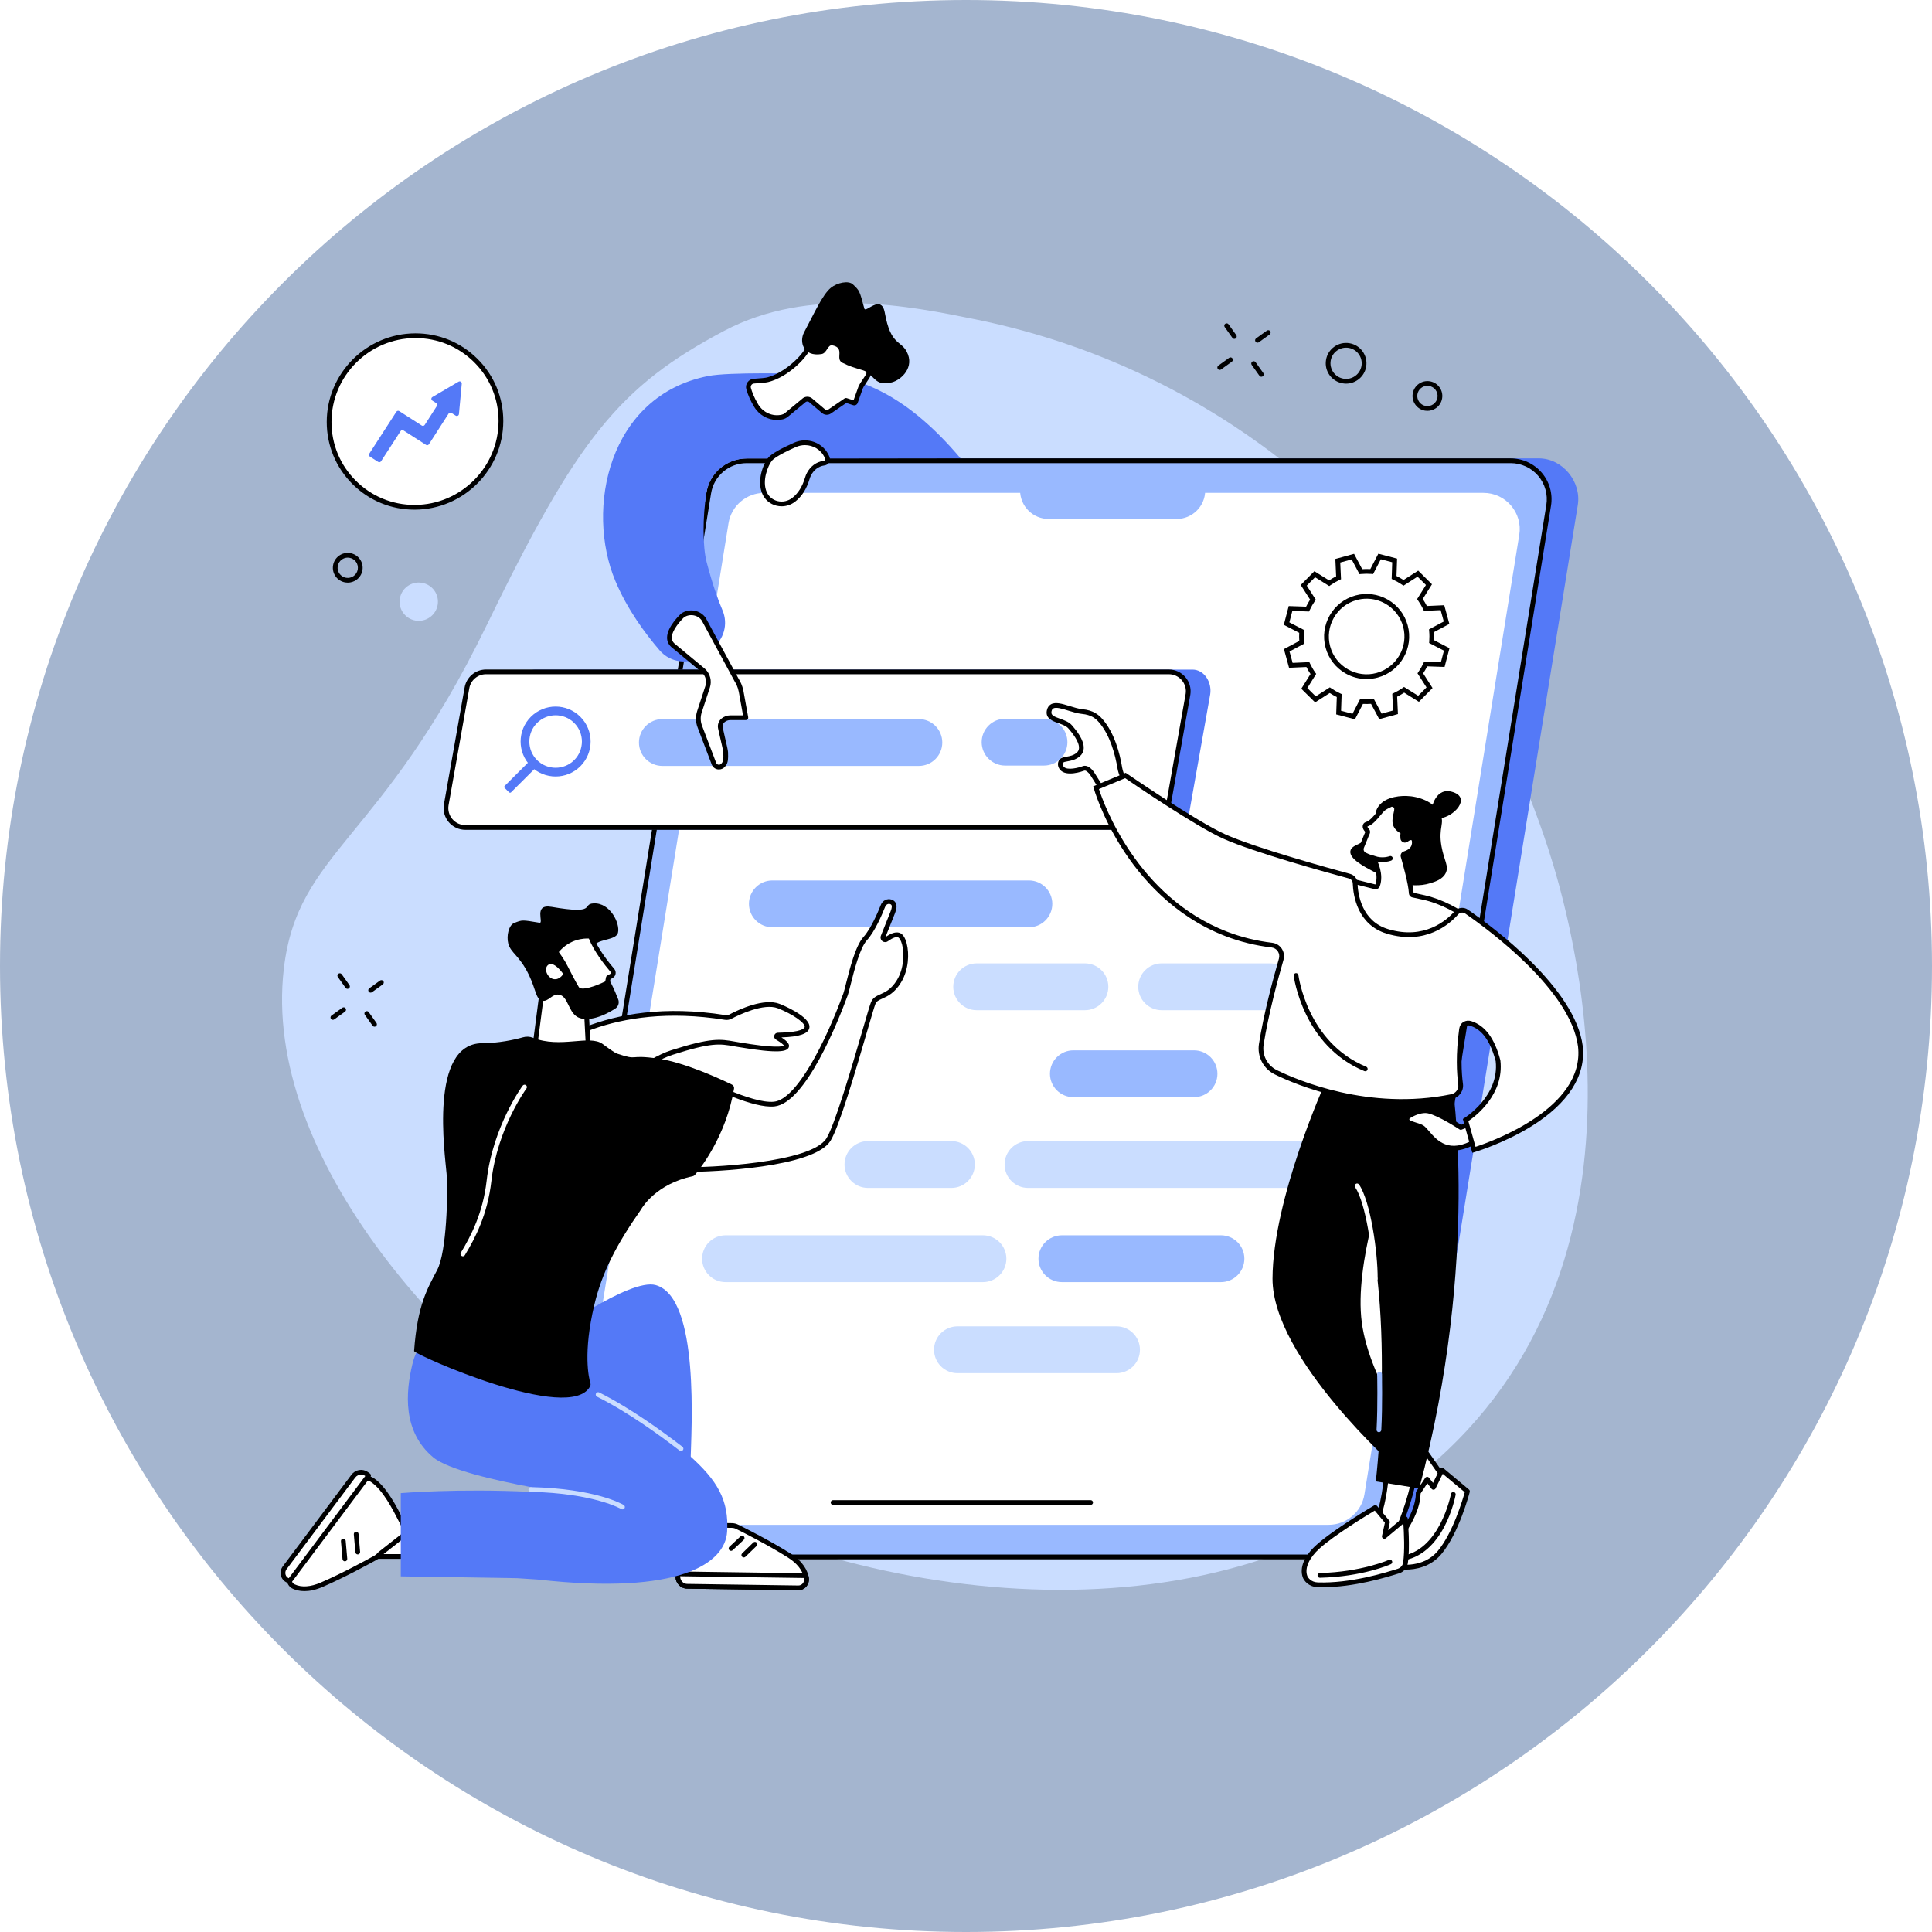 <?xml version="1.0" encoding="UTF-8"?>
<svg xmlns="http://www.w3.org/2000/svg" xmlns:xlink="http://www.w3.org/1999/xlink" width="500" zoomAndPan="magnify" viewBox="0 0 375 375" height="500" preserveAspectRatio="xMidYMid meet" version="1.0">
  <defs>
    <clipPath id="dac623da6a">
      <path d="M 187.5 0 C 83.945 0 0 83.945 0 187.5 C 0 291.055 83.945 375 187.5 375 C 291.055 375 375 291.055 375 187.5 C 375 83.945 291.055 0 187.5 0 Z M 187.5 0 " clip-rule="nonzero"></path>
    </clipPath>
    <clipPath id="28fd63cf6d">
      <path d="M 155 54.391 L 177 54.391 L 177 75 L 155 75 Z M 155 54.391 " clip-rule="nonzero"></path>
    </clipPath>
  </defs>
  <rect x="-37.5" width="450" fill="#ffffff" y="-37.5" height="450" fill-opacity="1"></rect>
  <rect x="-37.5" width="450" fill="#ffffff" y="-37.5" height="450" fill-opacity="1"></rect>
  <g clip-path="url(#dac623da6a)">
    <rect x="-37.5" width="450" fill="#a4b5cf" y="-37.5" height="450" fill-opacity="1"></rect>
  </g>
  <path fill="#caddff" d="M 140.535 64.23 C 157.129 55.449 176.777 59.438 189.34 61.988 C 238.844 72.039 282.035 108.047 300.512 164.746 C 304.836 178.016 324.531 245.492 276.566 285.383 C 234.168 320.645 166.5 311.395 122.977 286.344 C 86.914 265.594 50.812 224.406 55.094 188.008 C 57.785 165.117 74.027 163.484 94.406 121.465 C 112.043 85.098 120.246 74.969 140.535 64.23 " fill-opacity="1" fill-rule="nonzero"></path>
  <path fill="#5479f7" d="M 267.219 302.203 L 118.938 302.203 C 114.332 302.203 110.586 297.617 111.324 293.059 L 143.215 95.637 C 143.801 92.008 146.727 88.969 150.391 88.969 L 298.672 88.969 C 303.277 88.969 306.984 93.477 306.246 98.035 L 274.359 295.457 C 273.773 299.09 270.883 302.203 267.219 302.203 " fill-opacity="1" fill-rule="nonzero"></path>
  <path fill="#99b9ff" d="M 261.297 302.195 L 113.016 302.195 C 108.414 302.195 104.902 298.078 105.641 293.535 L 137.562 95.703 C 138.148 92.09 141.273 89.434 144.938 89.434 L 293.219 89.434 C 297.824 89.434 301.332 93.551 300.594 98.094 L 268.672 295.926 C 268.09 299.539 264.965 302.195 261.297 302.195 " fill-opacity="1" fill-rule="nonzero"></path>
  <path fill="#000000" d="M 144.938 89.895 C 141.48 89.895 138.566 92.367 138.016 95.777 L 106.094 293.609 C 105.766 295.641 106.34 297.703 107.676 299.27 C 109.012 300.836 110.957 301.734 113.016 301.734 L 261.297 301.734 C 264.754 301.734 267.668 299.262 268.219 295.852 L 300.141 98.02 C 300.469 95.988 299.895 93.926 298.559 92.359 C 297.227 90.793 295.277 89.895 293.219 89.895 Z M 261.297 302.656 L 113.016 302.656 C 110.688 302.656 108.484 301.637 106.977 299.867 C 105.465 298.094 104.812 295.762 105.188 293.465 L 137.105 95.629 C 137.734 91.773 141.027 88.973 144.938 88.973 L 293.219 88.973 C 295.547 88.973 297.75 89.992 299.262 91.762 C 300.77 93.535 301.422 95.867 301.047 98.168 L 269.129 296 C 268.504 299.855 265.207 302.656 261.297 302.656 " fill-opacity="1" fill-rule="nonzero"></path>
  <path fill="#ffffff" d="M 257.891 295.965 L 118.293 295.965 C 113.961 295.965 110.656 292.086 111.352 287.812 L 141.402 101.566 C 141.953 98.164 144.895 95.664 148.348 95.664 L 287.941 95.664 C 292.277 95.664 295.578 99.543 294.887 103.816 L 264.836 290.062 C 264.281 293.465 261.34 295.965 257.891 295.965 " fill-opacity="1" fill-rule="nonzero"></path>
  <path fill="#000000" d="M 211.691 292.098 L 161.699 292.098 C 161.445 292.098 161.238 291.891 161.238 291.637 C 161.238 291.383 161.445 291.176 161.699 291.176 L 211.691 291.176 C 211.945 291.176 212.152 291.383 212.152 291.637 C 212.152 291.891 211.945 292.098 211.691 292.098 " fill-opacity="1" fill-rule="nonzero"></path>
  <path fill="#99b9ff" d="M 228.371 100.734 L 203.555 100.734 C 200.484 100.734 198 98.25 198 95.188 L 233.926 95.188 C 233.926 98.25 231.438 100.734 228.371 100.734 " fill-opacity="1" fill-rule="nonzero"></path>
  <path fill="#5479f7" d="M 226.605 161.031 L 99.113 161.031 C 96.793 161.031 95.586 158.535 95.957 156.25 L 99.973 133.57 C 100.27 131.75 102.121 129.965 103.969 129.965 L 231.457 129.965 C 233.781 129.965 235.27 132.484 234.898 134.773 L 230.879 157.453 C 230.586 159.273 228.453 161.031 226.605 161.031 " fill-opacity="1" fill-rule="nonzero"></path>
  <path fill="#ffffff" d="M 222.852 160.613 L 90.324 160.613 C 88.008 160.613 86.238 158.535 86.609 156.25 L 90.629 133.57 C 90.922 131.746 92.5 130.41 94.344 130.41 L 226.871 130.41 C 229.191 130.41 230.957 132.484 230.586 134.773 L 226.566 157.453 C 226.273 159.273 224.699 160.613 222.852 160.613 " fill-opacity="1" fill-rule="nonzero"></path>
  <path fill="#000000" d="M 94.344 130.867 C 92.715 130.867 91.344 132.035 91.082 133.641 L 87.062 156.328 C 86.906 157.281 87.18 158.254 87.809 158.988 C 88.438 159.73 89.355 160.152 90.324 160.152 L 222.852 160.152 C 224.48 160.152 225.855 158.984 226.113 157.379 L 230.133 134.691 C 230.289 133.742 230.016 132.77 229.387 132.031 C 228.758 131.293 227.84 130.867 226.871 130.867 Z M 222.852 161.07 L 90.324 161.07 C 89.086 161.07 87.91 160.531 87.109 159.586 C 86.305 158.641 85.957 157.398 86.156 156.176 L 90.176 133.488 C 90.508 131.441 92.262 129.949 94.344 129.949 L 226.871 129.949 C 228.113 129.949 229.285 130.492 230.09 131.434 C 230.895 132.379 231.238 133.621 231.043 134.848 L 227.02 157.531 C 226.691 159.578 224.934 161.07 222.852 161.07 " fill-opacity="1" fill-rule="nonzero"></path>
  <path fill="#5479f7" d="M 104.238 147.535 C 102.246 145.543 102.246 142.316 104.238 140.328 C 106.23 138.336 109.461 138.336 111.453 140.328 C 113.445 142.316 113.445 145.543 111.453 147.535 C 109.461 149.523 106.23 149.523 104.238 147.535 Z M 112.648 139.133 C 109.996 136.48 105.695 136.48 103.039 139.133 C 100.387 141.781 100.387 146.078 103.039 148.73 C 105.695 151.379 109.996 151.379 112.648 148.73 C 115.301 146.078 115.301 141.781 112.648 139.133 " fill-opacity="1" fill-rule="nonzero"></path>
  <path fill="#5479f7" d="M 98.812 153.793 L 97.953 152.938 C 97.848 152.832 97.848 152.66 97.953 152.551 L 102.996 147.516 L 104.238 148.758 L 99.195 153.793 C 99.09 153.898 98.918 153.898 98.812 153.793 " fill-opacity="1" fill-rule="nonzero"></path>
  <path fill="#99b9ff" d="M 178.348 148.668 L 128.57 148.668 C 126.059 148.668 124.02 146.633 124.02 144.121 C 124.02 141.609 126.059 139.574 128.57 139.574 L 178.348 139.574 C 180.863 139.574 182.898 141.609 182.898 144.121 C 182.898 146.633 180.863 148.668 178.348 148.668 " fill-opacity="1" fill-rule="nonzero"></path>
  <path fill="#99b9ff" d="M 202.629 148.598 L 195.094 148.598 C 192.582 148.598 190.543 146.562 190.543 144.051 C 190.543 141.543 192.582 139.508 195.094 139.508 L 202.629 139.508 C 205.145 139.508 207.184 141.543 207.184 144.051 C 207.184 146.562 205.145 148.598 202.629 148.598 " fill-opacity="1" fill-rule="nonzero"></path>
  <path fill="#99b9ff" d="M 199.703 179.984 L 149.922 179.984 C 147.41 179.984 145.371 177.949 145.371 175.438 C 145.371 172.93 147.41 170.895 149.922 170.895 L 199.703 170.895 C 202.215 170.895 204.25 172.93 204.25 175.438 C 204.25 177.949 202.215 179.984 199.703 179.984 " fill-opacity="1" fill-rule="nonzero"></path>
  <path fill="#caddff" d="M 210.574 196.078 L 189.578 196.078 C 187.066 196.078 185.027 194.043 185.027 191.531 C 185.027 189.023 187.066 186.988 189.578 186.988 L 210.574 186.988 C 213.086 186.988 215.125 189.023 215.125 191.531 C 215.125 194.043 213.086 196.078 210.574 196.078 " fill-opacity="1" fill-rule="nonzero"></path>
  <path fill="#caddff" d="M 246.48 196.078 L 225.484 196.078 C 222.973 196.078 220.934 194.043 220.934 191.535 C 220.934 189.023 222.973 186.988 225.484 186.988 L 246.48 186.988 C 248.992 186.988 251.031 189.023 251.031 191.535 C 251.031 194.043 248.992 196.078 246.48 196.078 " fill-opacity="1" fill-rule="nonzero"></path>
  <path fill="#caddff" d="M 253.945 230.574 L 199.539 230.574 C 197.027 230.574 194.992 228.539 194.992 226.027 C 194.992 223.516 197.027 221.484 199.539 221.484 L 253.945 221.484 C 256.461 221.484 258.5 223.516 258.5 226.027 C 258.5 228.539 256.461 230.574 253.945 230.574 " fill-opacity="1" fill-rule="nonzero"></path>
  <path fill="#caddff" d="M 190.781 248.859 L 140.832 248.859 C 138.32 248.859 136.281 246.824 136.281 244.316 C 136.281 241.805 138.32 239.77 140.832 239.77 L 190.781 239.77 C 193.297 239.77 195.336 241.805 195.336 244.316 C 195.336 246.824 193.297 248.859 190.781 248.859 " fill-opacity="1" fill-rule="nonzero"></path>
  <path fill="#99b9ff" d="M 236.98 248.859 L 206.117 248.859 C 203.605 248.859 201.566 246.824 201.566 244.312 C 201.566 241.805 203.605 239.77 206.117 239.77 L 236.98 239.77 C 239.492 239.77 241.531 241.805 241.531 244.312 C 241.531 246.824 239.492 248.859 236.98 248.859 " fill-opacity="1" fill-rule="nonzero"></path>
  <path fill="#caddff" d="M 216.711 266.535 L 185.848 266.535 C 183.336 266.535 181.297 264.496 181.297 261.988 C 181.297 259.477 183.336 257.441 185.848 257.441 L 216.711 257.441 C 219.223 257.441 221.262 259.477 221.262 261.988 C 221.262 264.496 219.223 266.535 216.711 266.535 " fill-opacity="1" fill-rule="nonzero"></path>
  <path fill="#caddff" d="M 184.66 230.574 L 168.473 230.574 C 165.961 230.574 163.922 228.539 163.922 226.027 C 163.922 223.516 165.961 221.484 168.473 221.484 L 184.66 221.484 C 187.176 221.484 189.215 223.516 189.215 226.027 C 189.215 228.539 187.176 230.574 184.66 230.574 " fill-opacity="1" fill-rule="nonzero"></path>
  <path fill="#99b9ff" d="M 231.75 212.957 L 208.348 212.957 C 205.836 212.957 203.797 210.926 203.797 208.414 C 203.797 205.902 205.836 203.867 208.348 203.867 L 231.75 203.867 C 234.266 203.867 236.301 205.902 236.301 208.414 C 236.301 210.926 234.266 212.957 231.75 212.957 " fill-opacity="1" fill-rule="nonzero"></path>
  <path fill="#ffffff" d="M 267.324 131.062 C 263.172 132.199 258.883 129.754 257.746 125.602 C 256.609 121.449 259.055 117.164 263.207 116.027 C 267.359 114.891 271.648 117.336 272.785 121.484 C 273.926 125.637 271.48 129.926 267.324 131.062 Z M 280.777 120.867 L 279.98 117.949 L 276.676 118.098 C 276.367 117.457 276.012 116.848 275.609 116.273 L 277.359 113.473 L 275.207 111.344 L 272.422 113.129 C 271.84 112.73 271.227 112.383 270.59 112.082 L 270.703 108.777 L 267.773 108.012 L 266.254 110.941 C 265.559 110.887 264.852 110.895 264.141 110.957 L 262.586 108.039 L 259.668 108.836 L 259.816 112.141 C 259.172 112.449 258.566 112.801 257.992 113.203 L 255.191 111.453 L 253.059 113.605 L 254.844 116.395 C 254.445 116.973 254.098 117.586 253.801 118.223 L 250.492 118.109 L 249.723 121.039 L 252.656 122.559 C 252.602 123.254 252.605 123.957 252.672 124.668 L 249.754 126.223 L 250.551 129.141 L 253.859 128.992 C 254.164 129.637 254.52 130.242 254.918 130.812 L 253.168 133.617 L 255.324 135.746 L 258.109 133.965 C 258.691 134.363 259.305 134.711 259.941 135.008 L 259.828 138.312 L 262.758 139.078 L 264.277 136.148 C 264.973 136.203 265.68 136.195 266.387 136.133 L 267.945 139.051 L 270.867 138.25 L 270.715 134.949 C 271.359 134.641 271.969 134.289 272.539 133.887 L 275.34 135.637 L 277.473 133.484 L 275.688 130.695 C 276.086 130.117 276.438 129.504 276.73 128.867 L 280.039 128.98 L 280.809 126.051 L 277.875 124.531 C 277.926 123.836 277.922 123.133 277.859 122.422 L 280.777 120.867 " fill-opacity="1" fill-rule="nonzero"></path>
  <path fill="#000000" d="M 265.277 116.207 C 264.629 116.207 263.973 116.293 263.328 116.469 C 259.426 117.539 257.121 121.582 258.188 125.48 C 258.707 127.371 259.93 128.945 261.633 129.914 C 263.336 130.887 265.312 131.137 267.203 130.621 C 271.105 129.551 273.414 125.508 272.344 121.605 C 271.824 119.719 270.602 118.141 268.902 117.172 C 267.777 116.535 266.535 116.207 265.277 116.207 Z M 265.254 131.801 C 263.836 131.801 262.438 131.434 261.176 130.715 C 259.262 129.621 257.883 127.852 257.301 125.723 C 256.098 121.336 258.691 116.785 263.086 115.582 C 265.211 115 267.438 115.285 269.355 116.375 C 271.273 117.465 272.648 119.238 273.23 121.367 C 274.43 125.754 271.836 130.305 267.445 131.504 C 266.723 131.703 265.984 131.801 265.254 131.801 Z M 260.301 137.961 L 262.52 138.543 L 264.012 135.664 L 264.312 135.688 C 264.977 135.742 265.664 135.738 266.348 135.676 L 266.652 135.648 L 268.176 138.512 L 270.391 137.906 L 270.242 134.664 L 270.516 134.531 C 271.137 134.238 271.727 133.895 272.273 133.512 L 272.523 133.336 L 275.273 135.051 L 276.887 133.422 L 275.137 130.688 L 275.309 130.438 C 275.691 129.879 276.031 129.289 276.316 128.672 L 276.441 128.395 L 279.688 128.508 L 280.27 126.289 L 277.391 124.801 L 277.418 124.496 C 277.465 123.832 277.465 123.148 277.398 122.465 L 277.371 122.16 L 280.238 120.637 L 279.633 118.426 L 276.391 118.57 L 276.258 118.297 C 275.965 117.676 275.617 117.086 275.238 116.539 L 275.059 116.289 L 276.777 113.543 L 275.145 111.93 L 272.414 113.68 L 272.16 113.504 C 271.602 113.125 271.008 112.785 270.395 112.5 L 270.121 112.371 L 270.23 109.129 L 268.016 108.547 L 266.52 111.426 L 266.219 111.398 C 265.551 111.348 264.867 111.352 264.184 111.414 L 263.879 111.445 L 262.355 108.578 L 260.141 109.184 L 260.293 112.426 L 260.016 112.555 C 259.395 112.852 258.805 113.195 258.258 113.578 L 258.008 113.754 L 255.258 112.039 L 253.645 113.668 L 255.395 116.402 L 255.223 116.652 C 254.84 117.211 254.5 117.805 254.215 118.418 L 254.086 118.691 L 250.844 118.582 L 250.262 120.801 L 253.141 122.289 L 253.117 122.594 C 253.062 123.258 253.07 123.941 253.129 124.625 L 253.156 124.93 L 250.293 126.453 L 250.898 128.668 L 254.145 128.52 L 254.273 128.793 C 254.57 129.414 254.91 130.004 255.297 130.551 L 255.473 130.797 L 253.754 133.547 L 255.387 135.16 L 258.121 133.414 L 258.371 133.582 C 258.93 133.965 259.523 134.305 260.137 134.59 L 260.414 134.719 Z M 262.996 139.617 L 259.355 138.664 L 259.473 135.293 C 259 135.059 258.543 134.797 258.105 134.512 L 255.262 136.328 L 252.582 133.684 L 254.371 130.824 C 254.082 130.395 253.816 129.938 253.578 129.465 L 250.207 129.617 L 249.211 125.988 L 252.191 124.402 C 252.156 123.875 252.152 123.348 252.18 122.828 L 249.188 121.277 L 250.141 117.637 L 253.516 117.754 C 253.746 117.285 254.008 116.828 254.293 116.387 L 252.473 113.543 L 255.121 110.871 L 257.98 112.656 C 258.414 112.367 258.871 112.102 259.344 111.863 L 259.191 108.492 L 262.824 107.496 L 264.406 110.477 C 264.938 110.441 265.461 110.434 265.98 110.465 L 267.535 107.473 L 271.176 108.426 L 271.062 111.801 C 271.531 112.031 271.988 112.293 272.426 112.578 L 275.273 110.758 L 277.945 113.406 L 276.16 116.262 C 276.449 116.695 276.715 117.152 276.953 117.625 L 280.328 117.473 L 281.32 121.102 L 278.344 122.688 C 278.379 123.215 278.379 123.742 278.352 124.262 L 281.344 125.812 L 280.391 129.453 L 277.016 129.336 C 276.785 129.809 276.523 130.262 276.238 130.703 L 278.055 133.547 L 275.41 136.223 L 272.547 134.438 C 272.117 134.723 271.664 134.988 271.188 135.227 L 271.34 138.598 L 267.711 139.59 L 266.121 136.613 C 265.594 136.648 265.066 136.652 264.551 136.625 L 262.996 139.617 " fill-opacity="1" fill-rule="nonzero"></path>
  <path fill="#000000" d="M 274.664 76.461 L 274.668 76.461 Z M 277.062 74.887 C 276.113 74.887 275.277 75.574 275.117 76.535 C 275.031 77.055 275.156 77.574 275.461 78.004 C 275.766 78.43 276.223 78.715 276.742 78.797 C 277.262 78.883 277.781 78.762 278.211 78.457 C 278.637 78.148 278.922 77.695 279.008 77.176 C 279.09 76.656 278.973 76.137 278.664 75.711 C 278.355 75.281 277.902 75 277.383 74.914 C 277.273 74.898 277.168 74.887 277.062 74.887 Z M 277.07 79.742 C 276.91 79.742 276.75 79.73 276.59 79.707 C 275.828 79.578 275.164 79.164 274.715 78.539 C 274.266 77.914 274.086 77.148 274.211 76.387 C 274.469 74.816 275.957 73.75 277.531 74.008 C 278.293 74.133 278.961 74.547 279.41 75.172 C 279.859 75.801 280.039 76.562 279.914 77.324 C 279.789 78.086 279.375 78.754 278.746 79.203 C 278.25 79.559 277.668 79.742 277.07 79.742 " fill-opacity="1" fill-rule="nonzero"></path>
  <path fill="#000000" d="M 65.102 109.809 L 65.105 109.809 Z M 67.492 108.234 C 67.086 108.234 66.688 108.359 66.352 108.605 C 65.922 108.91 65.641 109.363 65.555 109.883 C 65.379 110.953 66.105 111.969 67.18 112.145 C 67.695 112.23 68.219 112.109 68.645 111.801 C 69.074 111.496 69.355 111.043 69.441 110.523 C 69.527 110.004 69.406 109.484 69.102 109.055 C 68.793 108.629 68.336 108.348 67.82 108.262 C 67.711 108.242 67.602 108.234 67.492 108.234 Z M 67.504 113.09 C 67.348 113.09 67.188 113.078 67.027 113.051 C 65.457 112.793 64.387 111.305 64.648 109.734 C 64.773 108.973 65.188 108.305 65.812 107.855 C 66.441 107.406 67.207 107.23 67.969 107.355 C 68.73 107.48 69.398 107.895 69.848 108.52 C 70.297 109.148 70.477 109.91 70.352 110.672 C 70.223 111.434 69.809 112.102 69.184 112.547 C 68.688 112.902 68.102 113.09 67.504 113.09 " fill-opacity="1" fill-rule="nonzero"></path>
  <path fill="#caddff" d="M 77.609 116.18 C 77.945 114.156 79.859 112.785 81.887 113.121 C 83.914 113.453 85.285 115.363 84.953 117.391 C 84.617 119.414 82.703 120.785 80.676 120.453 C 78.648 120.117 77.277 118.207 77.609 116.18 " fill-opacity="1" fill-rule="nonzero"></path>
  <path fill="#000000" d="M 258.285 70.02 C 258.016 71.668 259.137 73.227 260.785 73.5 C 261.582 73.633 262.383 73.445 263.043 72.973 C 263.703 72.5 264.137 71.801 264.27 71.004 C 264.539 69.355 263.418 67.797 261.77 67.523 C 260.969 67.395 260.168 67.582 259.512 68.051 C 258.852 68.523 258.418 69.223 258.285 70.02 Z M 261.277 74.461 C 261.066 74.461 260.852 74.441 260.633 74.406 C 258.484 74.051 257.023 72.02 257.379 69.871 C 257.547 68.832 258.117 67.918 258.973 67.305 C 259.832 66.691 260.875 66.445 261.918 66.617 C 262.961 66.789 263.875 67.355 264.488 68.211 C 265.102 69.07 265.348 70.113 265.176 71.152 C 264.859 73.086 263.176 74.461 261.277 74.461 " fill-opacity="1" fill-rule="nonzero"></path>
  <path fill="#000000" d="M 239.586 65.777 C 239.441 65.777 239.301 65.711 239.211 65.582 L 237.715 63.484 C 237.566 63.277 237.613 62.988 237.82 62.844 C 238.031 62.695 238.316 62.746 238.461 62.949 L 239.961 65.051 C 240.109 65.258 240.062 65.543 239.855 65.691 C 239.773 65.75 239.68 65.777 239.586 65.777 " fill-opacity="1" fill-rule="nonzero"></path>
  <path fill="#000000" d="M 244.828 73.125 C 244.688 73.125 244.543 73.059 244.457 72.934 L 242.957 70.832 C 242.809 70.625 242.855 70.34 243.062 70.191 C 243.273 70.047 243.559 70.094 243.707 70.301 L 245.203 72.398 C 245.352 72.605 245.305 72.891 245.098 73.039 C 245.016 73.098 244.922 73.125 244.828 73.125 " fill-opacity="1" fill-rule="nonzero"></path>
  <path fill="#000000" d="M 236.75 71.797 C 236.605 71.797 236.465 71.727 236.375 71.605 C 236.227 71.398 236.273 71.109 236.48 70.961 L 238.574 69.453 C 238.777 69.305 239.066 69.352 239.215 69.559 C 239.363 69.762 239.316 70.051 239.109 70.199 L 237.016 71.707 C 236.938 71.766 236.84 71.797 236.75 71.797 " fill-opacity="1" fill-rule="nonzero"></path>
  <path fill="#000000" d="M 244.074 66.516 C 243.934 66.516 243.793 66.449 243.703 66.324 C 243.555 66.121 243.602 65.832 243.805 65.684 L 245.898 64.176 C 246.105 64.027 246.395 64.074 246.543 64.277 C 246.691 64.484 246.645 64.77 246.438 64.922 L 244.348 66.43 C 244.266 66.488 244.168 66.516 244.074 66.516 " fill-opacity="1" fill-rule="nonzero"></path>
  <path fill="#000000" d="M 67.449 191.93 C 67.309 191.93 67.164 191.859 67.074 191.734 L 65.578 189.637 C 65.43 189.43 65.477 189.145 65.684 188.996 C 65.895 188.848 66.18 188.895 66.328 189.102 L 67.824 191.203 C 67.973 191.406 67.926 191.695 67.719 191.844 C 67.637 191.902 67.543 191.93 67.449 191.93 " fill-opacity="1" fill-rule="nonzero"></path>
  <path fill="#000000" d="M 72.695 199.277 C 72.551 199.277 72.41 199.211 72.32 199.082 L 70.82 196.984 C 70.672 196.777 70.723 196.492 70.93 196.344 C 71.137 196.195 71.422 196.242 71.57 196.449 L 73.07 198.551 C 73.215 198.758 73.168 199.043 72.961 199.191 C 72.879 199.25 72.785 199.277 72.695 199.277 " fill-opacity="1" fill-rule="nonzero"></path>
  <path fill="#000000" d="M 64.613 197.945 C 64.469 197.945 64.328 197.879 64.238 197.758 C 64.09 197.551 64.137 197.262 64.344 197.113 L 66.438 195.605 C 66.645 195.457 66.93 195.504 67.078 195.711 C 67.227 195.914 67.18 196.203 66.977 196.352 L 64.883 197.859 C 64.801 197.918 64.707 197.945 64.613 197.945 " fill-opacity="1" fill-rule="nonzero"></path>
  <path fill="#000000" d="M 71.941 192.668 C 71.797 192.668 71.656 192.602 71.566 192.477 C 71.418 192.27 71.465 191.984 71.672 191.836 L 73.766 190.324 C 73.969 190.176 74.258 190.227 74.406 190.43 C 74.555 190.637 74.508 190.922 74.301 191.07 L 72.207 192.582 C 72.129 192.637 72.035 192.668 71.941 192.668 " fill-opacity="1" fill-rule="nonzero"></path>
  <path fill="#ffffff" d="M 63.883 81.887 C 63.895 72.691 71.371 65.199 80.578 65.16 C 89.785 65.121 97.238 72.543 97.227 81.738 C 97.215 90.938 89.742 98.426 80.531 98.465 C 71.324 98.504 63.871 91.082 63.883 81.887 " fill-opacity="1" fill-rule="nonzero"></path>
  <path fill="#000000" d="M 80.652 65.621 C 80.629 65.621 80.605 65.621 80.578 65.621 C 71.637 65.66 64.355 72.957 64.344 81.887 C 64.336 86.211 66.016 90.27 69.074 93.312 C 72.113 96.34 76.156 98.004 80.457 98.008 C 80.48 98.008 80.508 98.004 80.531 98.004 C 89.473 97.965 96.754 90.668 96.77 81.738 C 96.773 77.414 95.094 73.355 92.035 70.312 C 88.996 67.285 84.957 65.621 80.652 65.621 Z M 80.457 98.922 C 75.91 98.922 71.641 97.164 68.426 93.965 C 65.191 90.746 63.418 86.457 63.422 81.887 C 63.434 72.453 71.129 64.746 80.574 64.703 C 80.602 64.703 80.625 64.703 80.652 64.703 C 85.199 64.703 89.473 66.461 92.684 69.66 C 95.918 72.879 97.695 77.172 97.688 81.738 C 97.676 91.176 89.98 98.883 80.535 98.922 C 80.508 98.922 80.484 98.922 80.457 98.922 " fill-opacity="1" fill-rule="nonzero"></path>
  <path fill="#5479f7" d="M 89.012 74.082 L 83.934 77.066 C 83.668 77.219 83.66 77.598 83.918 77.762 L 84.668 78.242 C 84.859 78.367 84.914 78.621 84.793 78.809 L 82.438 82.477 C 82.316 82.668 82.062 82.723 81.871 82.602 L 77.5 79.801 C 77.309 79.68 77.059 79.734 76.934 79.926 L 71.676 88.062 C 71.555 88.254 71.609 88.508 71.801 88.629 L 73.398 89.652 C 73.59 89.773 73.844 89.719 73.965 89.531 L 77.758 83.676 C 77.879 83.484 78.133 83.43 78.32 83.551 L 82.691 86.352 C 82.883 86.473 83.137 86.418 83.258 86.227 L 87.078 80.277 C 87.199 80.09 87.453 80.035 87.641 80.156 L 88.453 80.676 C 88.711 80.844 89.055 80.676 89.082 80.371 L 89.629 74.473 C 89.66 74.141 89.301 73.914 89.012 74.082 " fill-opacity="1" fill-rule="nonzero"></path>
  <path fill="#5479f7" d="M 156.832 72.543 C 166.898 72.547 176.418 77.098 186.426 88.949 L 144.98 89.004 C 141.043 89.004 137.727 91.812 137.109 95.695 C 136.379 100.305 136.363 106.074 137.164 109.129 C 138.281 113.383 139.355 116.395 140.246 118.48 C 141.371 121.113 140.516 124.176 138.203 125.867 L 136.383 127.195 C 133.785 129.098 130.152 128.691 128.051 126.25 C 125.316 123.082 121.766 118.316 119.438 112.758 C 113.602 98.82 118.055 76.828 137.445 72.988 C 141.578 72.172 154.68 72.543 156.832 72.543 " fill-opacity="1" fill-rule="nonzero"></path>
  <path fill="#ffffff" d="M 160.484 88.637 C 159.43 86.301 156.641 85.312 154.293 86.355 C 152.484 87.16 150.133 88.312 149.449 89.16 C 148.637 90.168 147.312 93.32 148.418 95.73 C 149.406 97.891 152.172 98.461 154.055 97.008 C 155.043 96.246 156.062 94.973 156.695 92.848 C 157.043 91.668 157.848 90.648 158.977 90.16 C 159.281 90.027 159.613 89.93 159.973 89.887 C 160.445 89.828 160.746 89.355 160.594 88.906 C 160.566 88.824 160.527 88.734 160.484 88.637 " fill-opacity="1" fill-rule="nonzero"></path>
  <path fill="#000000" d="M 156.242 86.398 C 155.652 86.398 155.055 86.52 154.48 86.773 C 151.07 88.289 150.09 89.098 149.809 89.449 C 149.105 90.32 147.82 93.316 148.836 95.539 C 149.23 96.402 149.988 97.027 150.918 97.258 C 151.91 97.5 152.949 97.277 153.773 96.645 C 154.902 95.773 155.738 94.449 156.254 92.719 C 156.66 91.348 157.586 90.262 158.793 89.738 C 159.164 89.578 159.543 89.473 159.914 89.43 C 160.039 89.414 160.102 89.34 160.129 89.297 C 160.156 89.254 160.195 89.164 160.156 89.055 C 160.133 88.984 160.102 88.906 160.066 88.824 C 159.379 87.301 157.852 86.398 156.242 86.398 Z M 151.715 98.273 C 151.375 98.273 151.035 98.23 150.695 98.148 C 149.492 97.852 148.512 97.039 148 95.922 C 146.824 93.352 148.133 90.062 149.094 88.871 C 149.684 88.137 151.371 87.152 154.109 85.934 C 156.707 84.777 159.758 85.906 160.902 88.445 L 160.902 88.449 C 160.953 88.559 160.996 88.664 161.027 88.758 C 161.145 89.105 161.102 89.48 160.906 89.789 C 160.711 90.094 160.391 90.297 160.023 90.34 C 159.738 90.375 159.449 90.457 159.16 90.582 C 158.203 90.996 157.465 91.867 157.137 92.98 C 156.562 94.902 155.621 96.379 154.336 97.371 C 153.57 97.961 152.648 98.273 151.715 98.273 " fill-opacity="1" fill-rule="nonzero"></path>
  <path fill="#ffffff" d="M 142.965 131.977 C 143.273 132.484 143.625 133.094 143.852 134.195 L 144.773 139.305 L 141.707 139.312 C 141.195 139.312 140.707 139.5 140.324 139.836 C 140.324 139.836 140.32 139.84 140.32 139.84 C 139.906 140.199 139.723 140.746 139.824 141.277 C 140.035 142.355 140.84 145.496 140.848 145.992 C 140.859 146.727 140.977 147.766 140.488 148.363 L 140.359 148.516 C 139.848 149.129 138.867 148.973 138.578 148.23 L 135.84 141.031 C 135.48 140.109 135.453 139.094 135.762 138.152 L 137.355 133.285 C 137.715 132.188 137.406 130.984 136.57 130.195 L 130.574 125.211 C 128.406 123.199 132.484 119.469 132.484 119.469 C 133.828 118.523 135.707 118.891 136.594 120.18 L 142.965 131.977 " fill-opacity="1" fill-rule="nonzero"></path>
  <path fill="#000000" d="M 132.77 119.828 C 132.09 120.457 130.402 122.332 130.398 123.762 C 130.395 124.207 130.555 124.57 130.887 124.879 L 136.863 129.844 C 137.848 130.77 138.203 132.168 137.793 133.426 L 136.199 138.297 C 135.922 139.133 135.949 140.047 136.266 140.863 L 139.008 148.07 C 139.082 148.262 139.246 148.395 139.453 148.426 C 139.664 148.461 139.871 148.387 140.008 148.223 L 140.137 148.07 C 140.441 147.691 140.418 146.938 140.395 146.332 C 140.391 146.215 140.387 146.105 140.387 146 C 140.383 145.75 140.039 144.285 139.812 143.316 C 139.629 142.535 139.457 141.797 139.375 141.367 C 139.238 140.672 139.484 139.957 140.016 139.492 C 140.492 139.082 141.09 138.855 141.703 138.852 L 144.223 138.848 L 143.398 134.277 C 143.195 133.293 142.891 132.742 142.574 132.215 C 142.57 132.207 142.566 132.203 142.562 132.195 L 136.199 120.422 C 135.844 119.914 135.27 119.555 134.625 119.438 C 133.969 119.32 133.309 119.457 132.77 119.828 Z M 139.555 149.355 C 139.473 149.355 139.391 149.348 139.305 149.336 C 138.777 149.25 138.344 148.898 138.148 148.398 L 135.406 141.195 C 135.012 140.184 134.984 139.047 135.324 138.008 L 136.918 133.141 C 137.219 132.219 136.957 131.195 136.254 130.531 L 130.277 125.566 C 129.738 125.066 129.477 124.461 129.477 123.758 C 129.484 121.613 132.062 119.23 132.172 119.129 C 132.188 119.117 132.203 119.102 132.219 119.09 C 132.965 118.566 133.879 118.371 134.789 118.535 C 135.68 118.695 136.477 119.199 136.973 119.922 C 136.98 119.934 136.988 119.949 136.996 119.961 L 143.367 131.75 C 143.711 132.32 144.07 132.973 144.301 134.105 L 145.227 139.227 C 145.25 139.359 145.215 139.496 145.129 139.602 C 145.039 139.707 144.91 139.766 144.777 139.77 L 141.707 139.773 C 141.312 139.773 140.93 139.918 140.625 140.184 C 140.336 140.434 140.203 140.82 140.277 141.191 C 140.355 141.605 140.527 142.336 140.707 143.109 C 141.078 144.68 141.301 145.656 141.309 145.984 C 141.309 146.086 141.312 146.188 141.316 146.301 C 141.34 147.062 141.375 148.008 140.844 148.652 L 140.711 148.812 C 140.422 149.16 140 149.355 139.555 149.355 " fill-opacity="1" fill-rule="nonzero"></path>
  <path fill="#ffffff" d="M 151.867 80.93 C 152.156 80.859 152.422 80.723 152.648 80.535 L 156.16 77.621 C 156.539 77.387 157.02 77.422 157.359 77.703 L 159.871 79.836 C 160.195 80.105 160.66 80.125 161.012 79.887 L 164.191 77.707 L 165.742 78.207 C 165.863 78.246 165.992 78.18 166.035 78.059 L 167.055 75.207 C 167.488 74.211 168.98 72.586 168.59 72.219 C 168.59 72.219 164.035 62.129 159.027 64.492 C 158.301 64.832 157.738 65.449 157.418 66.184 L 156.746 67.719 C 156.07 69.258 152.633 72.785 149.02 73.699 C 148.539 73.82 147.293 73.918 146.32 73.984 C 145.598 74.027 145.109 74.73 145.309 75.43 C 145.539 76.254 145.973 77.398 146.77 78.719 C 147.816 80.457 149.844 81.395 151.824 80.941 C 151.84 80.938 151.852 80.934 151.867 80.93 " fill-opacity="1" fill-rule="nonzero"></path>
  <path fill="#000000" d="M 168.273 72.551 C 168.273 72.551 168.273 72.551 168.273 72.555 C 168.273 72.551 168.273 72.551 168.273 72.551 Z M 160.578 64.594 C 160.117 64.594 159.668 64.699 159.223 64.91 C 158.617 65.195 158.125 65.711 157.84 66.367 L 157.164 67.902 C 156.461 69.508 152.988 73.172 149.133 74.148 C 148.719 74.254 147.781 74.352 146.352 74.441 C 146.145 74.457 145.965 74.555 145.848 74.723 C 145.727 74.891 145.691 75.102 145.75 75.305 C 145.953 76.02 146.359 77.156 147.16 78.484 C 148.133 80.09 149.961 80.898 151.719 80.496 L 151.758 80.484 C 151.969 80.434 152.172 80.332 152.352 80.184 L 155.867 77.27 C 155.883 77.258 155.902 77.246 155.918 77.234 C 156.465 76.895 157.164 76.941 157.652 77.352 L 160.168 79.484 C 160.328 79.621 160.57 79.629 160.75 79.508 L 163.93 77.332 C 164.047 77.25 164.195 77.23 164.332 77.27 L 165.676 77.703 L 166.621 75.055 C 166.625 75.043 166.629 75.035 166.633 75.023 C 166.812 74.609 167.145 74.121 167.461 73.652 C 167.727 73.258 168.121 72.68 168.184 72.438 C 168.18 72.43 168.176 72.418 168.172 72.406 C 168.141 72.348 165.289 66.109 161.785 64.82 C 161.371 64.668 160.973 64.594 160.578 64.594 Z M 150.812 81.516 C 149.039 81.516 147.344 80.566 146.375 78.957 C 145.688 77.82 145.18 76.676 144.863 75.555 C 144.73 75.086 144.816 74.586 145.098 74.191 C 145.375 73.797 145.809 73.555 146.293 73.523 C 147.629 73.441 148.555 73.344 148.906 73.258 C 152.277 72.402 155.672 69.02 156.32 67.535 L 156.996 66 C 157.371 65.141 158.023 64.457 158.828 64.078 C 159.875 63.582 160.977 63.543 162.102 63.961 C 165.809 65.32 168.641 71.234 168.98 71.965 C 169.375 72.465 168.863 73.223 168.223 74.168 C 167.934 74.598 167.633 75.043 167.48 75.379 L 166.469 78.215 C 166.34 78.57 165.961 78.762 165.602 78.645 L 164.262 78.215 L 161.27 80.266 C 160.754 80.621 160.055 80.586 159.574 80.188 L 157.059 78.055 C 156.883 77.906 156.633 77.887 156.426 78 L 152.941 80.887 C 152.652 81.125 152.316 81.297 151.973 81.379 L 151.926 81.391 C 151.555 81.477 151.184 81.516 150.812 81.516 " fill-opacity="1" fill-rule="nonzero"></path>
  <g clip-path="url(#28fd63cf6d)">
    <path fill="#000000" d="M 175.984 68.238 C 174.809 66.02 172.871 67.02 171.746 60.727 C 171.07 56.945 168.027 60.852 167.77 59.887 C 166.812 56.332 166.848 56.449 165.566 55.211 C 164.715 54.391 162.516 54.852 161.277 55.855 C 159.641 57.18 158.004 60.895 156.078 64.496 C 155.082 66.359 155.922 69.293 159.445 68.727 C 160.547 68.551 160.621 66.836 161.586 67.035 C 164.098 67.547 162.031 69.668 163.504 70.41 C 164.922 71.125 165.676 71.316 167.5 71.871 C 169.711 72.543 169.629 75.145 173.137 74.207 C 174.969 73.715 177.594 71.27 175.984 68.238 " fill-opacity="1" fill-rule="nonzero"></path>
  </g>
  <path fill="#ffffff" d="M 273.281 276.902 C 273.461 277.18 280.262 286.891 280.262 286.891 C 280.262 286.891 279.309 290.258 277.547 290.742 L 269.461 282 L 273.281 276.902 " fill-opacity="1" fill-rule="nonzero"></path>
  <path fill="#000000" d="M 270.062 281.973 L 277.676 290.199 C 278.703 289.691 279.465 287.879 279.758 286.969 C 278.805 285.605 274.562 279.551 273.27 277.688 Z M 277.547 291.199 C 277.422 291.199 277.301 291.148 277.211 291.051 L 269.125 282.312 C 268.977 282.152 268.961 281.902 269.094 281.727 L 272.914 276.625 C 273.008 276.508 273.145 276.441 273.301 276.441 C 273.453 276.449 273.59 276.527 273.672 276.652 C 273.828 276.898 278.754 283.934 280.637 286.625 C 280.715 286.738 280.742 286.883 280.703 287.016 C 280.598 287.387 279.625 290.648 277.672 291.184 C 277.629 291.195 277.59 291.199 277.547 291.199 " fill-opacity="1" fill-rule="nonzero"></path>
  <path fill="#ffffff" d="M 284.828 289.473 C 284.828 289.473 282.801 297.32 279.41 301.355 C 276.023 305.391 270.387 303.938 270.387 303.938 C 270.387 303.938 269.977 300.527 270.68 299.641 C 271.387 298.75 275.285 294.008 275.277 289.746 L 277.012 287.113 L 278.234 288.695 L 279.875 285.336 L 284.828 289.473 " fill-opacity="1" fill-rule="nonzero"></path>
  <path fill="#000000" d="M 270.809 303.559 C 271.996 303.773 276.34 304.301 279.059 301.059 C 281.988 297.574 283.91 291.059 284.309 289.637 L 280.031 286.066 L 278.648 288.898 C 278.578 289.039 278.441 289.137 278.281 289.152 C 278.125 289.168 277.969 289.102 277.871 288.977 L 277.043 287.906 L 275.738 289.883 C 275.703 291.859 274.855 295.152 271.117 299.832 L 271.043 299.926 C 270.672 300.391 270.68 302.223 270.809 303.559 Z M 272.797 304.66 C 271.391 304.66 270.371 304.41 270.273 304.383 C 270.09 304.336 269.957 304.184 269.934 303.996 C 269.859 303.395 269.539 300.34 270.32 299.352 L 270.398 299.258 C 274.059 294.676 274.824 291.555 274.816 289.746 C 274.816 289.652 274.844 289.566 274.895 289.492 L 276.629 286.863 C 276.711 286.738 276.848 286.66 276.996 286.656 C 277.148 286.648 277.285 286.715 277.375 286.832 L 278.148 287.828 L 279.465 285.133 C 279.527 285.004 279.641 284.914 279.781 284.887 C 279.918 284.855 280.062 284.891 280.172 284.98 L 285.125 289.121 C 285.262 289.234 285.32 289.418 285.273 289.59 C 285.191 289.91 283.18 297.582 279.766 301.652 C 277.676 304.137 274.828 304.66 272.797 304.66 " fill-opacity="1" fill-rule="nonzero"></path>
  <path fill="#ffffff" d="M 282.086 290.051 C 282.086 290.051 279.949 301.652 271.742 302.516 L 282.086 290.051 " fill-opacity="1" fill-rule="nonzero"></path>
  <path fill="#000000" d="M 271.742 302.973 C 271.508 302.973 271.309 302.797 271.285 302.562 C 271.258 302.309 271.441 302.086 271.695 302.059 C 279.461 301.242 281.613 290.082 281.633 289.969 C 281.68 289.719 281.918 289.555 282.168 289.602 C 282.418 289.645 282.586 289.887 282.539 290.133 C 282.449 290.621 280.246 302.082 271.789 302.973 C 271.773 302.973 271.758 302.973 271.742 302.973 " fill-opacity="1" fill-rule="nonzero"></path>
  <path fill="#ffffff" d="M 269.078 286.133 C 269.117 286.547 268.684 292.367 266.879 296.02 C 266.879 296.02 268.242 298.723 270.797 298.238 C 270.797 298.238 273.965 291.285 274.59 285.988 L 269.078 286.133 " fill-opacity="1" fill-rule="nonzero"></path>
  <path fill="#000000" d="M 267.398 296.004 C 267.727 296.539 268.789 298.004 270.48 297.82 C 271.004 296.633 273.402 291.012 274.066 286.461 L 269.527 286.578 C 269.438 288.141 268.898 292.809 267.398 296.004 Z M 270.211 298.754 C 268.281 298.754 266.941 297.16 266.469 296.227 C 266.406 296.098 266.402 295.945 266.469 295.816 C 268.168 292.379 268.656 286.734 268.621 286.172 C 268.613 286.047 268.652 285.918 268.738 285.824 C 268.824 285.734 268.941 285.676 269.066 285.672 L 274.582 285.527 C 274.719 285.52 274.844 285.582 274.934 285.68 C 275.023 285.777 275.062 285.91 275.051 286.039 C 274.426 291.348 271.348 298.141 271.215 298.43 C 271.156 298.566 271.031 298.66 270.883 298.691 C 270.652 298.734 270.426 298.754 270.211 298.754 " fill-opacity="1" fill-rule="nonzero"></path>
  <path fill="#ffffff" d="M 272.789 294.797 C 272.789 294.797 273.266 300.406 272.797 303.371 C 272.68 304.113 272.145 304.719 271.426 304.941 C 269.133 305.652 262.285 307.812 255.773 307.605 C 254.281 307.559 253.488 306.555 253.293 305.988 C 252.758 304.43 253.5 302.305 255.812 300.219 C 259.168 297.184 266.941 292.605 266.941 292.605 L 269.301 295.438 L 268.691 298.219 L 272.789 294.797 " fill-opacity="1" fill-rule="nonzero"></path>
  <path fill="#000000" d="M 266.84 293.203 C 265.316 294.113 259.012 297.945 256.121 300.559 C 254.113 302.375 253.219 304.348 253.73 305.84 C 253.852 306.188 254.453 307.102 255.789 307.145 C 262.121 307.352 268.699 305.305 271.18 304.535 L 271.289 304.5 C 271.852 304.328 272.254 303.867 272.344 303.297 C 272.691 301.117 272.508 297.414 272.395 295.723 L 268.988 298.57 C 268.84 298.699 268.625 298.715 268.457 298.613 C 268.289 298.512 268.203 298.312 268.246 298.121 L 268.809 295.559 Z M 256.684 308.078 C 256.375 308.078 256.066 308.074 255.762 308.062 C 253.969 308.008 253.078 306.777 252.859 306.137 C 252.215 304.262 253.176 301.977 255.504 299.879 C 258.855 296.844 266.391 292.398 266.711 292.211 C 266.906 292.098 267.152 292.137 267.297 292.312 L 269.656 295.145 C 269.75 295.254 269.785 295.398 269.754 295.539 L 269.434 297.004 L 272.496 294.441 C 272.625 294.332 272.809 294.305 272.965 294.371 C 273.125 294.438 273.234 294.586 273.25 294.758 C 273.27 294.988 273.727 300.457 273.254 303.441 C 273.109 304.355 272.461 305.102 271.562 305.379 L 271.453 305.414 C 269.055 306.16 262.871 308.078 256.684 308.078 " fill-opacity="1" fill-rule="nonzero"></path>
  <path fill="#ffffff" d="M 269.773 303.184 C 269.773 303.184 264.453 305.578 256.195 305.781 L 269.773 303.184 " fill-opacity="1" fill-rule="nonzero"></path>
  <path fill="#000000" d="M 256.195 306.238 C 255.949 306.238 255.742 306.043 255.734 305.793 C 255.73 305.539 255.93 305.328 256.184 305.32 C 264.254 305.125 269.535 302.789 269.586 302.766 C 269.816 302.66 270.09 302.762 270.195 302.996 C 270.301 303.227 270.195 303.496 269.965 303.602 C 269.742 303.703 264.465 306.039 256.207 306.238 C 256.203 306.238 256.199 306.238 256.195 306.238 " fill-opacity="1" fill-rule="nonzero"></path>
  <path fill="#000000" d="M 257.285 210.016 C 257.285 210.016 247.039 232.695 246.996 248.18 C 246.961 263.664 271.133 285.031 271.133 285.031 L 275.664 281.105 C 275.664 281.105 265.871 268.266 264.328 256.703 C 262.785 245.145 269.199 227.617 269.199 227.617 L 270.949 212.199 L 257.285 210.016 " fill-opacity="1" fill-rule="nonzero"></path>
  <path fill="#000000" d="M 281.832 210.012 C 281.832 210.012 287.359 244.043 275.48 288.906 L 267.043 287.539 C 267.043 287.539 271.719 248.566 262.457 227.832 L 260.391 209.094 L 281.832 210.012 " fill-opacity="1" fill-rule="nonzero"></path>
  <path fill="#ffffff" d="M 266.945 248.672 C 266.691 248.668 266.484 248.461 266.488 248.207 C 266.516 243.125 265.078 233.422 263.035 230.438 C 262.891 230.227 262.945 229.941 263.156 229.797 C 263.363 229.652 263.652 229.707 263.793 229.918 C 266.012 233.156 267.438 243.074 267.406 248.215 C 267.406 248.465 267.199 248.672 266.945 248.672 " fill-opacity="1" fill-rule="nonzero"></path>
  <path fill="#99b9ff" d="M 267.648 277.992 C 267.641 277.992 267.633 277.988 267.625 277.988 C 267.367 277.977 267.176 277.758 267.191 277.504 C 267.453 272.762 267.312 266.773 267.309 266.715 C 267.305 266.461 267.504 266.25 267.758 266.246 C 268.008 266.25 268.223 266.438 268.23 266.691 C 268.23 266.754 268.375 272.777 268.109 277.559 C 268.094 277.801 267.891 277.992 267.648 277.992 " fill-opacity="1" fill-rule="nonzero"></path>
  <path fill="#000000" d="M 279.531 157.941 C 280.492 159.867 279.129 160.547 279.797 164.285 C 280.285 167.031 281.273 168.082 280.617 169.449 C 280.023 170.68 278.602 171.125 277.664 171.418 C 273.395 172.746 269.281 170.586 266.758 169.258 C 264.715 168.184 261.914 166.711 262.105 165.219 C 262.289 163.746 265.176 163.953 266.531 161.484 C 267.625 159.496 266.371 158.25 267.52 156.57 C 269.008 154.395 272.477 154.484 273.031 154.5 C 275.266 154.555 278.352 155.57 279.531 157.941 " fill-opacity="1" fill-rule="nonzero"></path>
  <path fill="#ffffff" d="M 255.688 169.324 L 266.91 172.129 C 267.113 172.172 267.32 172.059 267.391 171.863 C 268.156 169.715 266.965 167.312 266.621 166.688 C 266.566 166.59 266.477 166.52 266.367 166.492 C 265.809 166.34 265.309 166.145 264.859 165.902 C 264.301 165.609 264.07 164.93 264.324 164.352 C 264.734 163.426 265.184 162.172 265.434 161.66 C 265.496 161.535 265.492 161.387 265.418 161.273 C 265.227 160.988 264.93 160.773 264.965 160.348 C 264.977 160.188 265.09 160.047 265.246 160 C 266.652 159.586 267.742 157.469 268.684 156.824 C 269.133 156.52 269.438 156.438 269.941 156.164 C 270.027 156.117 270.125 156.098 270.219 156.117 C 272.613 156.637 268.945 159.605 272.082 161.348 C 272.238 161.438 272.332 161.613 272.297 161.785 C 272.242 162.047 272.254 162.395 272.285 162.715 C 272.285 162.719 272.289 162.723 272.289 162.727 C 272.32 163.051 272.703 163.207 272.957 163 C 273.43 162.617 273.914 162.504 274.199 162.672 C 274.609 162.906 274.582 163.691 274.438 164.16 C 274.152 165.098 273.172 165.531 272.617 165.703 C 272.402 165.77 272.281 165.992 272.344 166.207 C 272.715 167.496 273.84 171.52 273.926 173.348 C 273.934 173.535 274.062 173.695 274.25 173.734 L 276.391 174.203 C 279.613 174.91 283.441 176.859 285.91 179.051 C 285.91 179.051 290.457 182.598 290.227 182.832 C 283.555 189.605 270.461 185.367 265.609 183.219 C 260.91 181.137 255.371 169.254 255.688 169.324 " fill-opacity="1" fill-rule="nonzero"></path>
  <path fill="#000000" d="M 267.02 171.684 L 267.023 171.684 Z M 256.391 169.973 C 257.516 172.539 261.973 181.109 265.797 182.801 C 267.473 183.543 282.234 189.785 289.633 182.766 C 289.059 182.172 287.266 180.695 285.625 179.414 C 283.188 177.25 279.445 175.344 276.289 174.652 L 274.148 174.188 C 273.762 174.102 273.48 173.766 273.465 173.371 C 273.379 171.586 272.246 167.535 271.898 166.336 C 271.77 165.879 272.023 165.41 272.473 165.266 C 272.945 165.121 273.77 164.766 273.996 164.031 C 274.133 163.574 274.059 163.121 273.965 163.07 C 273.914 163.035 273.625 163.047 273.242 163.359 C 272.992 163.559 272.656 163.609 272.359 163.488 C 272.062 163.363 271.859 163.09 271.828 162.773 C 271.785 162.348 271.789 162.004 271.836 161.738 C 269.852 160.625 270.23 158.996 270.48 157.914 C 270.586 157.461 270.695 156.992 270.57 156.793 C 270.496 156.68 270.305 156.613 270.148 156.574 C 269.949 156.684 269.777 156.762 269.617 156.836 C 269.375 156.953 269.188 157.043 268.941 157.207 C 268.637 157.418 268.27 157.859 267.879 158.328 C 267.188 159.164 266.402 160.113 265.418 160.426 C 265.422 160.531 265.48 160.613 265.621 160.785 C 265.68 160.859 265.742 160.938 265.797 161.016 C 265.961 161.262 265.98 161.59 265.848 161.863 C 265.723 162.117 265.539 162.586 265.34 163.082 C 265.156 163.555 264.945 164.086 264.746 164.539 C 264.586 164.898 264.73 165.32 265.07 165.5 C 265.5 165.727 265.977 165.914 266.484 166.051 C 266.715 166.109 266.906 166.262 267.023 166.469 C 267.418 167.188 268.645 169.707 267.824 172.02 C 267.676 172.434 267.242 172.676 266.812 172.578 Z M 279.961 186.973 C 273.234 186.973 266.539 184.137 265.422 183.641 C 262.883 182.516 260.242 178.797 258.477 175.875 C 257.504 174.27 255.043 169.789 255.238 169.188 C 255.312 168.965 255.555 168.824 255.785 168.875 C 255.789 168.879 255.797 168.879 255.797 168.879 L 266.969 171.672 C 267.625 169.754 266.586 167.586 266.227 166.93 C 265.66 166.777 265.125 166.57 264.641 166.312 C 263.875 165.906 263.551 164.965 263.902 164.168 C 264.094 163.73 264.301 163.207 264.484 162.746 C 264.691 162.227 264.867 161.777 265.004 161.488 C 264.973 161.445 264.941 161.406 264.906 161.363 C 264.719 161.133 264.461 160.816 264.504 160.309 C 264.531 159.961 264.777 159.66 265.109 159.559 C 265.848 159.344 266.551 158.492 267.172 157.742 C 267.602 157.223 268.012 156.73 268.422 156.449 C 268.727 156.238 268.969 156.125 269.227 156.008 C 269.375 155.938 269.531 155.863 269.719 155.762 C 269.906 155.66 270.117 155.629 270.316 155.668 C 270.809 155.777 271.145 155.984 271.344 156.301 C 271.676 156.824 271.531 157.453 271.379 158.121 C 271.133 159.176 270.906 160.172 272.305 160.949 C 272.641 161.133 272.82 161.52 272.746 161.883 C 272.723 161.996 272.699 162.207 272.734 162.59 C 273.336 162.129 273.977 162.012 274.43 162.273 C 275.094 162.664 275.059 163.695 274.875 164.297 C 274.535 165.406 273.449 165.918 272.797 166.129 C 273.254 167.715 274.285 171.465 274.379 173.297 L 276.488 173.758 C 279.781 174.477 283.691 176.469 286.211 178.707 C 290.652 182.168 290.676 182.547 290.691 182.777 C 290.699 182.906 290.641 183.062 290.551 183.156 C 287.723 186.031 283.836 186.973 279.961 186.973 " fill-opacity="1" fill-rule="nonzero"></path>
  <path fill="#000000" d="M 268.316 167.328 C 267.781 167.328 267.152 167.25 266.496 167.004 C 266.258 166.914 266.137 166.648 266.227 166.41 C 266.316 166.172 266.582 166.051 266.82 166.141 C 268.352 166.719 269.688 166.191 269.703 166.188 C 269.938 166.09 270.203 166.203 270.301 166.438 C 270.395 166.672 270.281 166.941 270.047 167.035 C 270.004 167.055 269.309 167.328 268.316 167.328 " fill-opacity="1" fill-rule="nonzero"></path>
  <path fill="#000000" d="M 277.879 156.949 C 277.879 156.949 278.602 152.578 282.07 153.762 C 285.543 154.945 282.176 158.539 279.555 158.816 C 276.93 159.09 277.879 156.949 277.879 156.949 " fill-opacity="1" fill-rule="nonzero"></path>
  <path fill="#ffffff" d="M 218.75 152.82 C 218.75 152.82 217.562 150.312 217.367 149.113 C 216.875 146.121 215.824 142.375 213.637 139.871 C 212.855 138.98 211.887 138.289 210.051 138.113 C 207.555 137.867 204.125 135.672 203.648 137.977 C 203.234 139.969 206.52 139.668 207.738 141.105 C 208.371 141.855 211.121 144.93 209.258 146.48 C 207.926 147.586 206.332 147.105 205.93 147.848 C 205.703 148.266 205.812 148.762 206.121 149.121 C 207.152 150.336 210.293 149.156 210.293 149.156 C 210.93 148.891 211.691 149.672 212.059 150.258 L 214.641 154.379 L 218.75 152.82 " fill-opacity="1" fill-rule="nonzero"></path>
  <path fill="#000000" d="M 210.566 148.637 C 211.355 148.637 212.094 149.453 212.445 150.016 L 214.828 153.816 L 218.125 152.566 C 217.77 151.773 217.066 150.129 216.914 149.188 C 216.461 146.453 215.469 142.668 213.289 140.176 C 212.652 139.445 211.812 138.746 210.008 138.57 C 209.172 138.488 208.262 138.207 207.383 137.938 C 206.199 137.57 204.973 137.191 204.43 137.512 C 204.324 137.574 204.176 137.699 204.098 138.07 C 203.949 138.789 204.465 139.047 205.766 139.508 C 206.586 139.801 207.512 140.129 208.09 140.812 L 208.172 140.91 C 208.809 141.656 210.492 143.633 210.344 145.332 C 210.293 145.934 210.027 146.438 209.551 146.832 C 208.75 147.5 207.859 147.66 207.207 147.773 C 206.801 147.844 206.418 147.914 206.336 148.066 C 206.188 148.336 206.309 148.637 206.469 148.824 C 207.145 149.613 209.395 149.004 210.129 148.727 C 210.277 148.668 210.422 148.637 210.566 148.637 Z M 214.449 154.945 L 211.668 150.5 C 211.293 149.902 210.73 149.473 210.469 149.582 C 210.102 149.719 206.977 150.836 205.77 149.422 C 205.316 148.891 205.223 148.188 205.523 147.629 C 205.82 147.086 206.414 146.98 207.047 146.867 C 207.656 146.762 208.348 146.637 208.961 146.125 C 209.246 145.891 209.398 145.605 209.43 145.254 C 209.543 143.938 207.984 142.109 207.473 141.504 L 207.383 141.402 C 206.969 140.91 206.199 140.641 205.457 140.375 C 204.305 139.965 202.871 139.457 203.195 137.883 C 203.309 137.344 203.566 136.953 203.965 136.719 C 204.855 136.191 206.215 136.613 207.656 137.059 C 208.492 137.316 209.352 137.582 210.098 137.656 C 212.227 137.863 213.258 138.738 213.98 139.57 C 216.305 142.227 217.352 146.188 217.82 149.039 C 218.004 150.16 219.152 152.602 219.164 152.625 L 219.375 153.074 L 214.449 154.945 " fill-opacity="1" fill-rule="nonzero"></path>
  <path fill="#ffffff" d="M 283.539 218.832 C 283.539 218.832 279.457 216.125 277.262 215.645 C 275.926 215.352 274.258 216.105 273.402 216.676 C 272.957 216.973 273 217.637 273.48 217.871 C 274.262 218.258 275.434 218.484 276.012 218.828 C 277.402 219.664 279.863 225.664 286.828 221.242 L 285.918 217.926 L 283.539 218.832 " fill-opacity="1" fill-rule="nonzero"></path>
  <path fill="#000000" d="M 276.633 216.039 C 275.641 216.039 274.449 216.527 273.656 217.059 C 273.555 217.125 273.547 217.227 273.551 217.27 C 273.555 217.309 273.574 217.406 273.684 217.461 C 274.027 217.629 274.473 217.773 274.902 217.91 C 275.418 218.074 275.902 218.227 276.25 218.438 C 276.59 218.641 276.926 219.031 277.352 219.527 C 278.91 221.348 281.258 224.074 286.293 221.035 L 285.605 218.535 L 283.703 219.262 C 283.566 219.316 283.41 219.297 283.285 219.215 C 283.246 219.188 279.25 216.551 277.164 216.094 C 276.996 216.059 276.816 216.039 276.633 216.039 Z M 282.18 223.316 C 279.391 223.316 277.715 221.363 276.652 220.125 C 276.312 219.727 275.988 219.352 275.773 219.223 C 275.52 219.07 275.086 218.93 274.625 218.785 C 274.16 218.637 273.68 218.484 273.273 218.285 C 272.898 218.102 272.66 217.742 272.633 217.328 C 272.605 216.91 272.797 216.527 273.145 216.297 C 274.195 215.594 275.93 214.883 277.359 215.195 C 279.359 215.633 282.734 217.762 283.594 218.32 L 285.754 217.496 C 285.871 217.453 286.008 217.457 286.125 217.516 C 286.242 217.574 286.324 217.68 286.359 217.805 L 287.273 221.121 C 287.324 221.316 287.246 221.523 287.074 221.633 C 285.145 222.855 283.531 223.316 282.18 223.316 " fill-opacity="1" fill-rule="nonzero"></path>
  <path fill="#ffffff" d="M 212.742 152.895 L 218.449 150.52 C 218.449 150.52 231.957 159.824 237.629 162.367 C 243.586 165.035 257.855 168.965 261.934 170.062 C 262.57 170.234 263.008 170.797 263.031 171.449 C 263.117 173.777 263.906 179.156 269.309 180.785 C 276.527 182.961 280.984 179.121 282.691 177.176 C 283.191 176.609 284.035 176.508 284.656 176.938 C 289.172 180.059 305.309 191.922 306.75 203.07 C 308.285 216.664 286.09 223.18 286.09 223.18 L 284.469 217.402 C 284.469 217.402 291.594 213.055 290.766 205.879 C 289.371 200.578 287.102 199.18 285.473 198.645 C 284.609 198.359 283.812 198.852 283.688 199.754 C 282.992 204.762 283.227 208.391 283.504 210.434 C 283.656 211.562 282.898 212.613 281.785 212.84 C 266.926 215.879 253.328 210.922 247.633 208.121 C 245.602 207.121 244.469 204.918 244.816 202.688 C 245.738 196.801 247.629 189.832 248.684 186.184 C 249.051 184.91 248.191 183.605 246.875 183.449 C 244.004 183.113 240.996 182.426 237.953 181.246 C 218.609 173.742 212.742 152.895 212.742 152.895 " fill-opacity="1" fill-rule="nonzero"></path>
  <path fill="#000000" d="M 285.004 217.602 L 286.402 222.598 C 289.5 221.586 307.648 215.125 306.293 203.121 C 304.887 192.246 289.176 180.621 284.395 177.316 C 283.965 177.02 283.379 177.09 283.039 177.48 C 281.383 179.363 276.719 183.5 269.176 181.223 C 263.469 179.504 262.656 173.828 262.57 171.465 C 262.559 171.012 262.254 170.625 261.816 170.508 C 257.609 169.371 243.406 165.457 237.441 162.785 C 232.113 160.398 220.18 152.266 218.395 151.043 L 213.305 153.156 C 214.234 156.031 220.664 174.047 238.117 180.82 C 240.914 181.902 243.879 182.637 246.93 182.996 C 247.688 183.082 248.363 183.5 248.789 184.137 C 249.215 184.777 249.336 185.57 249.125 186.309 C 248.078 189.938 246.188 196.895 245.27 202.758 C 244.949 204.809 245.98 206.797 247.836 207.707 C 251.742 209.629 265.738 215.652 281.691 212.391 C 282.57 212.211 283.168 211.379 283.047 210.496 C 282.75 208.316 282.543 204.676 283.23 199.691 C 283.309 199.121 283.602 198.648 284.055 198.367 C 284.512 198.086 285.066 198.027 285.617 198.211 C 288.273 199.082 290.102 201.551 291.211 205.762 L 291.223 205.828 C 291.984 212.445 286.387 216.664 285.004 217.602 Z M 285.77 223.75 L 283.934 217.191 L 284.23 217.008 C 284.297 216.965 291.07 212.738 290.312 205.965 C 288.949 200.816 286.816 199.57 285.332 199.082 C 285.043 198.988 284.762 199.012 284.543 199.148 C 284.324 199.281 284.184 199.52 284.141 199.82 C 283.469 204.699 283.668 208.25 283.957 210.371 C 284.141 211.734 283.227 213.016 281.875 213.289 C 265.637 216.609 251.402 210.488 247.426 208.531 C 245.215 207.441 243.98 205.066 244.363 202.617 C 245.285 196.703 247.188 189.703 248.242 186.055 C 248.379 185.578 248.297 185.062 248.023 184.645 C 247.75 184.234 247.312 183.965 246.82 183.906 C 243.691 183.539 240.652 182.789 237.785 181.676 C 227.676 177.754 221.285 170.172 217.703 164.5 C 213.828 158.367 212.316 153.07 212.301 153.016 L 212.188 152.625 L 218.504 150 L 218.711 150.145 C 218.844 150.238 232.246 159.453 237.82 161.945 C 243.723 164.594 257.863 168.488 262.055 169.621 C 262.883 169.844 263.461 170.57 263.492 171.434 C 263.57 173.598 264.305 178.797 269.441 180.344 C 276.473 182.465 280.809 178.625 282.344 176.875 C 283 176.133 284.105 175.996 284.918 176.562 C 289.777 179.918 305.75 191.75 307.203 203.012 C 307.855 208.766 304.41 214.156 297.238 218.613 C 291.891 221.934 286.273 223.605 286.219 223.621 L 285.77 223.75 " fill-opacity="1" fill-rule="nonzero"></path>
  <path fill="#000000" d="M 265.004 207.93 C 264.945 207.93 264.887 207.918 264.828 207.898 C 252.879 203.004 251.129 189.531 251.109 189.395 C 251.082 189.141 251.262 188.914 251.512 188.883 C 251.762 188.855 251.996 189.031 252.023 189.285 C 252.043 189.414 253.734 202.359 265.176 207.047 C 265.41 207.145 265.523 207.41 265.43 207.645 C 265.355 207.824 265.184 207.93 265.004 207.93 " fill-opacity="1" fill-rule="nonzero"></path>
  <path fill="#ffffff" d="M 80.957 302.109 L 71.227 302.109 L 74.73 295.266 L 82.465 295.945 L 80.957 302.109 " fill-opacity="1" fill-rule="nonzero"></path>
  <path fill="#000000" d="M 71.98 301.652 L 80.594 301.652 L 81.891 296.355 L 75 295.75 Z M 80.957 302.57 L 71.23 302.57 C 71.066 302.57 70.922 302.488 70.836 302.352 C 70.754 302.215 70.746 302.043 70.82 301.902 L 74.32 295.059 C 74.406 294.891 74.586 294.793 74.77 294.809 L 82.504 295.488 C 82.637 295.5 82.762 295.566 82.84 295.676 C 82.918 295.785 82.941 295.922 82.91 296.055 L 81.402 302.219 C 81.352 302.426 81.168 302.57 80.957 302.57 " fill-opacity="1" fill-rule="nonzero"></path>
  <path fill="#ffffff" d="M 73.832 301.547 L 78.188 298.133 C 78.707 297.723 78.863 296.996 78.547 296.453 C 77.66 294.953 75.254 289.266 72.281 287.277 C 71.473 286.734 70.367 286.934 69.773 287.727 L 56.441 305.527 C 55.832 306.348 56.102 307.52 57.016 307.945 C 58.109 308.457 59.863 308.711 62.445 307.594 C 66.625 305.789 71.41 303.172 72.91 302.34 C 73.172 302.195 73.406 302.004 73.602 301.773 C 73.672 301.691 73.746 301.613 73.832 301.547 " fill-opacity="1" fill-rule="nonzero"></path>
  <path fill="#000000" d="M 71.273 287.43 C 70.844 287.43 70.418 287.629 70.141 288.004 L 56.812 305.801 C 56.598 306.09 56.523 306.449 56.609 306.797 C 56.691 307.121 56.91 307.391 57.211 307.527 C 58.539 308.148 60.285 308.027 62.262 307.172 C 66.453 305.363 71.301 302.711 72.684 301.941 C 72.902 301.82 73.094 301.664 73.254 301.477 C 73.32 301.398 73.418 301.285 73.547 301.184 L 77.902 297.77 C 78.242 297.504 78.352 297.027 78.152 296.684 C 77.969 296.375 77.73 295.91 77.434 295.324 C 76.262 293.027 74.305 289.184 72.027 287.66 C 71.797 287.504 71.535 287.43 71.273 287.43 Z M 59.094 308.836 C 58.125 308.836 57.371 308.621 56.82 308.363 C 56.27 308.102 55.867 307.613 55.715 307.02 C 55.562 306.406 55.695 305.762 56.074 305.254 L 69.402 287.453 C 70.145 286.461 71.523 286.215 72.539 286.895 C 75.016 288.555 77.043 292.531 78.25 294.906 C 78.531 295.457 78.773 295.934 78.945 296.219 C 79.379 296.965 79.176 297.941 78.469 298.492 L 74.117 301.91 C 74.066 301.945 74.016 301.996 73.953 302.074 C 73.723 302.344 73.445 302.57 73.133 302.742 C 71.738 303.52 66.855 306.191 62.629 308.016 C 61.227 308.621 60.055 308.836 59.094 308.836 " fill-opacity="1" fill-rule="nonzero"></path>
  <path fill="#ffffff" d="M 56.215 306.879 C 56.211 306.883 56.199 306.887 56.195 306.883 C 56.062 306.836 55.941 306.789 55.824 306.734 C 54.914 306.309 54.641 305.133 55.254 304.316 L 68.582 286.516 C 69.176 285.723 70.281 285.523 71.094 286.066 C 71.246 286.168 71.391 286.273 71.539 286.383 C 71.547 286.387 71.551 286.398 71.543 286.406 L 56.215 306.879 " fill-opacity="1" fill-rule="nonzero"></path>
  <path fill="#000000" d="M 70.082 286.219 C 69.656 286.219 69.23 286.418 68.949 286.793 L 55.621 304.59 C 55.406 304.879 55.332 305.238 55.418 305.582 C 55.5 305.91 55.719 306.176 56.02 306.316 C 56.031 306.32 56.039 306.328 56.051 306.332 L 70.902 286.492 C 70.883 286.477 70.859 286.461 70.836 286.445 C 70.605 286.293 70.344 286.219 70.082 286.219 Z M 56.191 307.344 C 56.137 307.344 56.086 307.336 56.039 307.316 C 55.895 307.266 55.758 307.211 55.633 307.148 C 55.078 306.891 54.676 306.402 54.527 305.805 C 54.371 305.191 54.504 304.551 54.887 304.039 L 68.215 286.242 C 68.957 285.25 70.332 285.004 71.348 285.684 C 71.508 285.789 71.66 285.898 71.812 286.012 C 72.016 286.16 72.062 286.473 71.914 286.68 L 56.586 307.152 C 56.496 307.273 56.344 307.344 56.191 307.344 " fill-opacity="1" fill-rule="nonzero"></path>
  <path fill="#000000" d="M 69.441 301.711 C 69.203 301.711 69.004 301.531 68.984 301.293 L 68.676 297.809 C 68.656 297.555 68.844 297.332 69.094 297.309 C 69.348 297.289 69.57 297.477 69.594 297.727 L 69.898 301.215 C 69.922 301.465 69.734 301.688 69.48 301.711 C 69.469 301.711 69.453 301.711 69.441 301.711 " fill-opacity="1" fill-rule="nonzero"></path>
  <path fill="#000000" d="M 66.941 303.051 C 66.707 303.051 66.504 302.871 66.484 302.633 L 66.18 299.148 C 66.156 298.895 66.344 298.672 66.598 298.648 C 66.848 298.629 67.074 298.812 67.098 299.066 L 67.402 302.551 C 67.422 302.805 67.234 303.027 66.984 303.051 C 66.969 303.051 66.957 303.051 66.941 303.051 " fill-opacity="1" fill-rule="nonzero"></path>
  <path fill="#ffffff" d="M 142.066 296.098 L 134.707 295.988 C 134.188 295.984 133.711 296.305 133.504 296.812 C 132.828 298.473 131.441 302.355 131.566 306.062 C 131.602 307.074 132.391 307.879 133.352 307.895 L 154.953 308.203 C 155.945 308.215 156.715 307.273 156.531 306.246 C 156.309 305.016 155.508 303.391 153.164 301.906 C 149.363 299.504 144.578 297.086 143.066 296.34 C 142.754 296.184 142.414 296.102 142.066 296.098 " fill-opacity="1" fill-rule="nonzero"></path>
  <path fill="#000000" d="M 134.691 296.449 C 134.359 296.449 134.062 296.66 133.93 296.984 C 133.316 298.488 131.902 302.387 132.027 306.047 C 132.055 306.812 132.637 307.422 133.359 307.434 L 154.957 307.742 C 155.285 307.746 155.59 307.605 155.805 307.348 C 156.043 307.066 156.141 306.695 156.074 306.328 C 155.805 304.824 154.715 303.43 152.914 302.297 C 149.109 299.891 144.258 297.441 142.863 296.75 C 142.609 296.625 142.34 296.559 142.062 296.555 L 134.699 296.449 C 134.695 296.449 134.691 296.449 134.691 296.449 Z M 154.973 308.664 C 154.965 308.664 154.953 308.664 154.945 308.664 L 133.348 308.352 C 132.133 308.336 131.152 307.336 131.109 306.078 C 130.977 302.238 132.441 298.199 133.078 296.637 C 133.355 295.957 134.004 295.535 134.715 295.531 L 142.074 295.637 C 142.492 295.645 142.895 295.742 143.27 295.926 C 144.68 296.625 149.566 299.09 153.41 301.52 C 155.961 303.133 156.762 304.934 156.984 306.164 C 157.098 306.805 156.922 307.453 156.508 307.941 C 156.117 308.402 155.559 308.664 154.973 308.664 " fill-opacity="1" fill-rule="nonzero"></path>
  <path fill="#ffffff" d="M 156.418 305.832 C 156.43 305.832 156.438 305.836 156.438 305.848 C 156.477 305.984 156.504 306.117 156.531 306.246 C 156.715 307.273 155.945 308.215 154.953 308.203 L 133.352 307.895 C 132.391 307.879 131.602 307.074 131.566 306.062 C 131.562 305.875 131.562 305.684 131.562 305.496 C 131.562 305.484 131.57 305.477 131.582 305.477 L 156.418 305.832 " fill-opacity="1" fill-rule="nonzero"></path>
  <path fill="#000000" d="M 132.023 305.941 C 132.027 305.977 132.027 306.012 132.027 306.047 C 132.055 306.812 132.637 307.422 133.359 307.434 L 154.957 307.742 C 155.285 307.746 155.59 307.605 155.805 307.348 C 156.043 307.066 156.141 306.695 156.074 306.328 C 156.074 306.312 156.07 306.301 156.07 306.285 Z M 154.973 308.664 C 154.965 308.664 154.953 308.664 154.945 308.664 L 133.348 308.352 C 132.133 308.336 131.152 307.336 131.109 306.078 C 131.102 305.883 131.102 305.688 131.102 305.492 C 131.102 305.367 131.16 305.234 131.25 305.148 C 131.34 305.062 131.469 305.004 131.594 305.016 L 156.426 305.371 C 156.633 305.375 156.828 305.527 156.883 305.727 C 156.922 305.875 156.957 306.023 156.984 306.164 C 157.098 306.805 156.922 307.453 156.508 307.941 C 156.117 308.402 155.559 308.664 154.973 308.664 " fill-opacity="1" fill-rule="nonzero"></path>
  <path fill="#000000" d="M 141.895 301.02 C 141.77 301.02 141.648 300.969 141.559 300.875 C 141.383 300.688 141.395 300.398 141.578 300.223 L 143.738 298.199 C 143.922 298.027 144.215 298.035 144.387 298.219 C 144.562 298.406 144.551 298.695 144.367 298.867 L 142.207 300.895 C 142.121 300.977 142.004 301.02 141.895 301.02 " fill-opacity="1" fill-rule="nonzero"></path>
  <path fill="#000000" d="M 144.371 302.297 C 144.25 302.297 144.129 302.25 144.039 302.156 C 143.863 301.977 143.867 301.684 144.047 301.508 L 146.215 299.402 C 146.395 299.227 146.688 299.23 146.863 299.414 C 147.043 299.594 147.039 299.887 146.855 300.062 L 144.691 302.164 C 144.602 302.25 144.484 302.297 144.371 302.297 " fill-opacity="1" fill-rule="nonzero"></path>
  <path fill="#5479f7" d="M 106.48 259.438 C 106.48 259.434 106.48 259.434 106.48 259.43 C 106.688 259.277 122.242 248.02 127.273 249.434 C 135.871 251.848 134.195 277.383 134.02 284.137 C 133.844 290.711 105.711 270.395 104.746 268.664 C 103.793 266.953 106.422 259.598 106.48 259.438 " fill-opacity="1" fill-rule="nonzero"></path>
  <path fill="#5479f7" d="M 133.734 282.434 C 133.762 282.461 133.789 282.484 133.816 282.508 C 139.207 287.316 141.52 291.164 141.133 297.316 C 140.758 303.332 132.102 309.715 104.367 306.582 C 103.027 306.496 101.688 306.41 100.352 306.32 L 77.793 305.969 L 77.793 289.816 C 77.793 289.816 88.691 288.887 102.977 289.566 C 103.551 289.594 103.656 288.762 103.09 288.652 C 96.02 287.316 86.914 285.234 84.074 282.855 C 78.105 277.855 78.738 270.258 80.031 264.844 C 83.801 249.043 107.348 265.539 107.512 265.578 C 107.559 265.605 110.699 267.426 114.844 269.926 L 133.734 282.434 " fill-opacity="1" fill-rule="nonzero"></path>
  <path fill="#caddff" d="M 120.824 292.969 C 120.742 292.969 120.66 292.949 120.586 292.906 C 120.535 292.875 115.363 289.852 103.023 289.562 C 102.77 289.559 102.566 289.348 102.574 289.094 C 102.578 288.844 102.785 288.645 103.035 288.645 C 103.035 288.645 103.039 288.645 103.043 288.645 C 115.668 288.941 120.848 291.988 121.062 292.117 C 121.281 292.25 121.352 292.531 121.219 292.75 C 121.133 292.891 120.98 292.969 120.824 292.969 " fill-opacity="1" fill-rule="nonzero"></path>
  <path fill="#caddff" d="M 132.191 281.645 C 132.094 281.645 131.996 281.613 131.91 281.551 C 127.969 278.539 122.016 274.176 115.883 271.094 C 115.656 270.977 115.566 270.703 115.68 270.477 C 115.797 270.246 116.07 270.156 116.297 270.27 C 122.5 273.391 128.496 277.785 132.469 280.82 C 132.672 280.973 132.711 281.262 132.555 281.465 C 132.465 281.582 132.328 281.645 132.191 281.645 " fill-opacity="1" fill-rule="nonzero"></path>
  <path fill="#ffffff" d="M 103.867 205.68 C 106.613 203.02 118.754 193.992 140.773 197.492 C 141.109 197.543 141.453 197.492 141.754 197.332 C 143.27 196.539 148.246 194.141 151.152 195.277 C 154.52 196.598 161.738 200.758 150.973 200.91 C 150.719 200.914 150.629 201.254 150.848 201.383 C 151.703 201.887 152.875 202.676 152.668 203.117 C 152.188 204.152 146.594 203.316 143.297 202.754 C 140 202.195 138.727 201.641 130.422 204.289 C 125.312 205.922 118.438 211.824 115.676 214.172 C 115.676 214.172 103.57 205.969 103.867 205.68 " fill-opacity="1" fill-rule="nonzero"></path>
  <path fill="#000000" d="M 104.508 205.715 C 105.828 206.844 111.727 210.934 115.645 213.594 C 118.562 211.113 125.242 205.461 130.281 203.852 C 138.082 201.363 139.812 201.672 142.68 202.18 C 142.902 202.223 143.133 202.262 143.375 202.301 C 150.371 203.492 151.871 203.141 152.191 202.961 C 152.082 202.812 151.73 202.438 150.613 201.777 C 150.336 201.613 150.203 201.293 150.289 200.98 C 150.371 200.668 150.641 200.457 150.965 200.453 C 155.762 200.383 156.16 199.516 156.191 199.344 C 156.336 198.562 153.852 196.828 150.984 195.707 C 148.254 194.637 143.395 196.992 141.969 197.742 C 141.582 197.945 141.141 198.016 140.703 197.945 C 118.5 194.414 106.82 203.629 104.508 205.715 Z M 115.707 214.746 L 115.418 214.551 C 103.469 206.457 103.43 206.004 103.406 205.738 L 103.387 205.52 L 103.547 205.352 C 104.84 204.098 116.859 193.223 140.848 197.039 C 141.09 197.078 141.332 197.039 141.543 196.926 C 143.477 195.91 148.312 193.672 151.324 194.852 C 151.574 194.949 157.5 197.297 157.098 199.508 C 156.891 200.648 155.164 201.242 151.676 201.355 C 152.914 202.164 153.34 202.762 153.086 203.309 C 152.734 204.07 151.293 204.582 143.219 203.207 C 142.977 203.164 142.742 203.125 142.52 203.086 C 139.699 202.582 138.148 202.305 130.562 204.727 C 125.656 206.293 119.012 211.941 116.172 214.352 L 115.707 214.746 " fill-opacity="1" fill-rule="nonzero"></path>
  <path fill="#ffffff" d="M 135.883 209.477 C 135.883 209.477 145.754 214.754 150.262 214.301 C 156.609 213.664 163.629 194.34 164.117 193.012 C 164.609 191.684 165.98 184.328 167.938 182.18 C 169.422 180.555 170.816 177.281 171.402 175.793 C 171.641 175.195 172.297 174.844 172.906 175.039 C 173.441 175.215 173.84 175.723 173.301 177.051 C 172.68 178.586 171.934 180.473 171.414 181.789 C 171.25 182.203 171.703 182.582 172.059 182.324 C 172.883 181.73 173.918 181.188 174.598 181.566 C 175.871 182.281 176.555 187.086 174.496 190.457 C 172.441 193.832 170.184 193.039 169.496 194.676 C 168.812 196.309 163.125 217.547 160.785 221.219 C 157.426 226.504 135.711 227.102 132.184 227 C 128.66 226.898 135.883 209.477 135.883 209.477 " fill-opacity="1" fill-rule="nonzero"></path>
  <path fill="#000000" d="M 136.117 210.117 C 133.836 215.711 130.805 224.691 131.891 226.367 C 131.969 226.488 132.055 226.535 132.199 226.543 C 137.535 226.695 157.367 225.742 160.398 220.973 C 162.027 218.418 165.398 206.867 167.414 199.969 C 168.285 196.973 168.863 194.992 169.074 194.496 C 169.434 193.637 170.145 193.316 170.895 192.98 C 171.832 192.562 172.996 192.039 174.105 190.219 C 175.445 188.02 175.559 185.109 175.098 183.34 C 174.879 182.508 174.578 182.082 174.371 181.969 C 174.004 181.758 173.258 182.027 172.328 182.699 C 172.008 182.93 171.582 182.922 171.27 182.68 C 170.949 182.43 170.836 182.004 170.984 181.621 C 171.508 180.301 172.258 178.406 172.875 176.879 C 173.168 176.16 173.109 175.832 173.047 175.699 C 173.016 175.633 172.953 175.543 172.762 175.477 C 172.398 175.363 171.984 175.578 171.832 175.961 C 171.148 177.695 169.773 180.848 168.277 182.492 C 166.883 184.016 165.762 188.5 165.09 191.18 C 164.852 192.129 164.68 192.816 164.551 193.172 L 164.527 193.234 C 162.727 198.133 156.383 214.148 150.309 214.758 C 146.219 215.172 138.137 211.156 136.117 210.117 Z M 133.117 227.469 C 132.734 227.469 132.418 227.465 132.172 227.457 C 131.727 227.445 131.363 227.242 131.117 226.867 C 129.375 224.172 134.832 210.812 135.461 209.301 L 135.652 208.828 L 136.102 209.07 C 136.199 209.121 145.895 214.273 150.219 213.844 C 154.629 213.402 160.215 202.297 163.66 192.918 L 163.688 192.855 C 163.801 192.547 163.977 191.844 164.199 190.957 C 164.891 188.191 166.051 183.566 167.598 181.871 C 169.047 180.281 170.445 176.973 170.977 175.625 C 171.309 174.781 172.219 174.336 173.047 174.605 C 173.438 174.73 173.727 174.977 173.883 175.312 C 174.105 175.793 174.055 176.418 173.73 177.223 C 173.121 178.727 172.383 180.586 171.867 181.898 C 173.117 181.012 174.113 180.766 174.82 181.164 C 175.457 181.523 175.805 182.418 175.984 183.109 C 176.516 185.125 176.379 188.254 174.891 190.695 C 173.633 192.762 172.266 193.371 171.27 193.82 C 170.527 194.152 170.133 194.348 169.922 194.852 C 169.734 195.301 169.098 197.473 168.297 200.227 C 166.137 207.621 162.871 218.801 161.176 221.465 C 157.918 226.59 138.711 227.469 133.117 227.469 " fill-opacity="1" fill-rule="nonzero"></path>
  <path fill="#ffffff" d="M 103.758 203.598 L 105.594 189.441 L 113.672 193.41 L 114.176 203.25 C 114.164 205.207 112.551 206.352 112.551 206.352 C 110.555 207.93 107.68 207.754 105.551 206.367 L 105.059 206.047 C 104.234 205.512 103.742 204.586 103.758 203.598 " fill-opacity="1" fill-rule="nonzero"></path>
  <path fill="#000000" d="M 104.215 203.629 C 104.211 204.453 104.621 205.215 105.309 205.664 L 105.805 205.984 C 107.895 207.344 110.551 207.348 112.266 205.992 C 112.297 205.965 113.707 204.934 113.719 203.246 L 113.227 193.707 L 105.965 190.137 Z M 109.191 207.941 C 107.883 207.941 106.52 207.547 105.301 206.754 L 104.809 206.434 C 103.844 205.805 103.281 204.742 103.297 203.59 C 103.297 203.574 103.297 203.555 103.301 203.539 L 105.137 189.383 C 105.156 189.234 105.246 189.105 105.375 189.035 C 105.508 188.965 105.664 188.961 105.797 189.031 L 113.875 193 C 114.027 193.074 114.125 193.223 114.133 193.391 L 114.637 203.227 C 114.625 205.418 112.891 206.672 112.816 206.727 C 111.793 207.535 110.52 207.941 109.191 207.941 " fill-opacity="1" fill-rule="nonzero"></path>
  <path fill="#000000" d="M 115.199 175.348 C 112.816 175.48 116.066 177.574 107.027 176.02 C 103.43 175.402 105.648 179.27 104.715 179.109 C 101.266 178.527 101.383 178.543 99.801 179.156 C 98.754 179.566 98.273 181.637 98.645 183.102 C 99.133 185.035 100.809 185.355 102.711 189.34 C 104.043 192.141 103.996 193.938 105.211 194.23 C 106.441 194.523 107.137 192.84 108.5 193.062 C 110.27 193.344 110.266 196.355 112.074 197.395 C 113.211 198.051 115.703 198.133 119.41 195.773 C 120.012 195.391 120.258 194.629 119.992 193.969 C 119.652 193.117 119.219 192.043 118.719 191.055 C 116.332 186.344 114.453 185.43 114.945 184.082 C 115.699 182.02 119.52 182.715 119.949 181.043 C 120.398 179.301 118.461 175.164 115.199 175.348 " fill-opacity="1" fill-rule="nonzero"></path>
  <path fill="#ffffff" d="M 107.895 184.766 L 108.711 185.953 C 109.098 186.512 109.445 187.098 109.75 187.703 C 110.324 188.844 111.324 190.793 111.965 191.844 C 112.91 193.383 117.883 190.801 117.883 190.801 L 118.082 189.758 L 118.656 189.445 C 118.77 189.383 118.867 189.301 118.934 189.191 C 119.102 188.918 119.062 188.586 118.871 188.363 C 117.82 187.133 115.602 184.352 114.621 181.742 C 114.621 181.742 110.652 181.188 107.895 184.766 " fill-opacity="1" fill-rule="nonzero"></path>
  <path fill="#000000" d="M 108.465 184.789 L 109.09 185.691 C 109.488 186.266 109.848 186.875 110.16 187.496 C 110.707 188.582 111.715 190.555 112.359 191.602 C 112.812 192.344 115.551 191.457 117.473 190.492 L 117.629 189.672 C 117.656 189.539 117.738 189.422 117.859 189.355 L 118.438 189.039 C 118.484 189.016 118.523 188.98 118.543 188.949 C 118.602 188.855 118.59 188.742 118.523 188.66 C 117.367 187.309 115.32 184.711 114.297 182.176 C 113.434 182.129 110.633 182.203 108.465 184.789 Z M 113.164 192.785 C 112.469 192.785 111.887 192.594 111.574 192.082 C 110.914 191.008 109.891 189.008 109.34 187.91 C 109.043 187.324 108.707 186.754 108.332 186.215 L 107.516 185.027 C 107.402 184.863 107.406 184.645 107.527 184.484 C 110.418 180.738 114.512 181.262 114.684 181.289 C 114.852 181.312 114.992 181.422 115.051 181.582 C 116.02 184.164 118.289 186.973 119.223 188.062 C 119.551 188.445 119.59 188.996 119.328 189.43 C 119.223 189.598 119.07 189.742 118.879 189.848 L 118.492 190.059 L 118.332 190.887 C 118.305 191.023 118.219 191.145 118.094 191.211 C 117.453 191.543 114.941 192.785 113.164 192.785 " fill-opacity="1" fill-rule="nonzero"></path>
  <path fill="#ffffff" d="M 109.344 189.07 C 109.344 189.07 107.379 186.215 106.277 187.391 C 105.172 188.566 107.414 191.656 109.344 189.07 " fill-opacity="1" fill-rule="nonzero"></path>
  <path fill="#000000" d="M 86.684 227.859 C 86.969 231.508 86.719 242.945 84.863 246.488 C 83.023 250.004 81.016 253.246 80.375 262.242 C 80.332 262.844 110.754 276.5 114.547 269.059 C 114.633 268.883 114.656 268.688 114.602 268.5 C 114.27 267.398 113.148 262.586 115.355 253.285 C 116.84 247.016 119.648 241.57 124.422 234.766 C 124.434 234.746 124.445 234.727 124.457 234.707 C 124.68 234.312 127.379 229.797 134.465 228.301 C 134.625 228.266 134.77 228.184 134.875 228.059 C 135.863 226.887 140.957 220.48 142.477 211.301 C 142.531 210.98 142.363 210.664 142.07 210.52 C 140.156 209.59 133.02 206.242 127.797 205.48 C 121.719 204.598 124.129 205.965 119.785 204.508 C 119.184 204.305 117.375 202.93 116.965 202.629 C 114.418 200.773 108.793 203.551 103.438 201.422 C 102.809 201.172 102.121 201.152 101.473 201.344 C 99.883 201.809 96.715 202.48 93.613 202.484 C 83.215 202.496 86.391 224.121 86.684 227.859 " fill-opacity="1" fill-rule="nonzero"></path>
  <path fill="#ffffff" d="M 89.84 243.844 C 89.758 243.844 89.676 243.82 89.602 243.773 C 89.383 243.641 89.316 243.359 89.449 243.145 C 91.406 239.926 93.746 235.43 94.457 229.16 C 95.652 218.637 101.387 210.801 101.445 210.723 C 101.598 210.52 101.887 210.477 102.09 210.625 C 102.293 210.777 102.336 211.066 102.184 211.27 C 102.129 211.348 96.535 218.992 95.371 229.262 C 94.641 235.711 92.242 240.32 90.234 243.621 C 90.148 243.762 89.996 243.844 89.84 243.844 " fill-opacity="1" fill-rule="nonzero"></path>
</svg>
